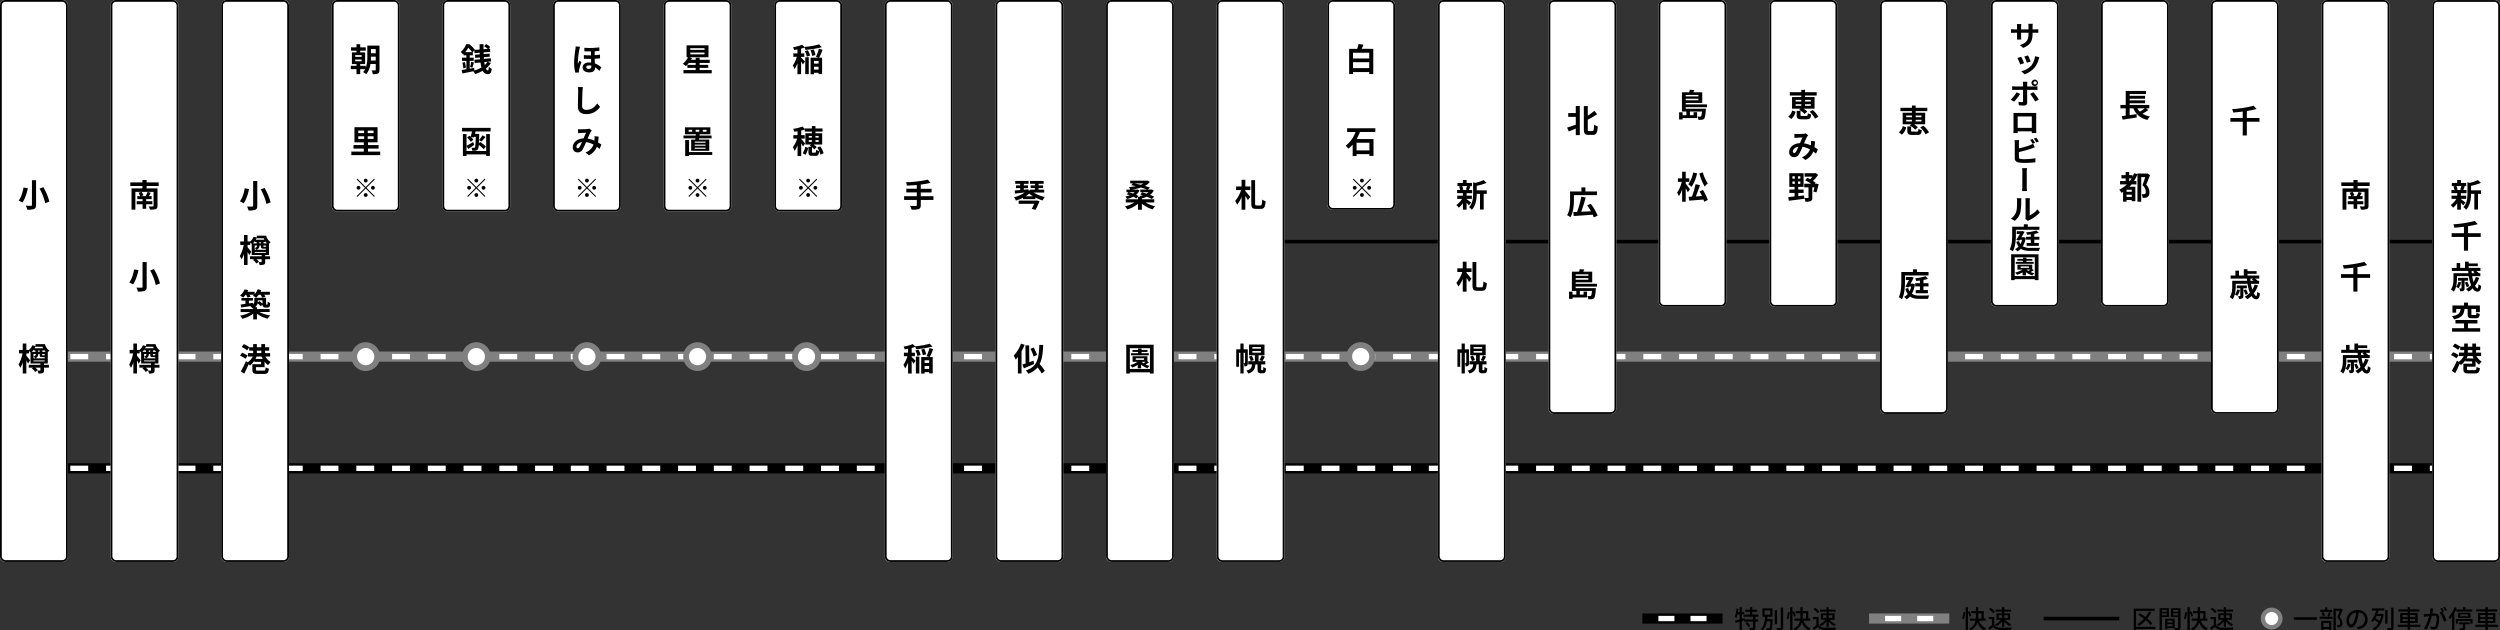 <svg id="グループ_3" data-name="グループ 3" xmlns="http://www.w3.org/2000/svg" xmlns:xlink="http://www.w3.org/1999/xlink" width="1461.525" height="368.593" viewBox="0 0 1461.525 368.593">
  <rect x="0" y="0" width="1461.525" height="368.593" fill="#333333" stroke="none"/>
  <defs>
    <clipPath id="clip-path">
      <rect id="長方形_27" data-name="長方形 27" width="1461.525" height="368.593" fill="none"/>
    </clipPath>
  </defs>
  <line id="線_1" data-name="線 1" x1="705.643" transform="translate(736.066 141.247)" fill="none" stroke="#000" stroke-miterlimit="10" stroke-width="2.086"/>
  <line id="線_2" data-name="線 2" x2="1421.243" transform="translate(25.445 208.476)" fill="none" stroke="gray" stroke-miterlimit="10" stroke-width="5.945"/>
  <line id="線_3" data-name="線 3" x2="5.215" transform="translate(25.445 208.476)" fill="none" stroke="#fff" stroke-miterlimit="10" stroke-width="3.129"/>
  <line id="線_4" data-name="線 4" x2="1395.138" transform="translate(41.11 208.476)" fill="none" stroke="#fff" stroke-miterlimit="10" stroke-width="3.129" stroke-dasharray="10.45 10.45"/>
  <line id="線_5" data-name="線 5" x2="5.215" transform="translate(1441.473 208.476)" fill="none" stroke="#fff" stroke-miterlimit="10" stroke-width="3.129"/>
  <rect id="長方形_1" data-name="長方形 1" width="46.914" height="5.945" transform="translate(1092.671 358.628)" fill="gray"/>
  <path id="パス_1" data-name="パス 1" d="M1130.2,363.165h-9.383v-3.129h9.383Zm-18.766,0h-9.383v-3.129h9.383Z" fill="#fff"/>
  <rect id="長方形_2" data-name="長方形 2" width="46.914" height="5.945" transform="translate(960.127 358.628)"/>
  <path id="パス_2" data-name="パス 2" d="M997.658,363.165h-9.383v-3.129h9.383Zm-18.766,0h-9.383v-3.129h9.383Z" fill="#fff"/>
  <line id="線_6" data-name="線 6" x2="1421.243" transform="translate(25.445 273.79)" fill="none" stroke="#000" stroke-miterlimit="10" stroke-width="5.945"/>
  <line id="線_7" data-name="線 7" x2="5.215" transform="translate(25.445 273.79)" fill="none" stroke="#fff" stroke-miterlimit="10" stroke-width="3.129"/>
  <line id="線_8" data-name="線 8" x2="1395.138" transform="translate(41.11 273.79)" fill="none" stroke="#fff" stroke-miterlimit="10" stroke-width="3.129" stroke-dasharray="10.45 10.45"/>
  <line id="線_9" data-name="線 9" x2="5.215" transform="translate(1441.473 273.79)" fill="none" stroke="#fff" stroke-miterlimit="10" stroke-width="3.129"/>
  <g id="グループ_2" data-name="グループ 2">
    <g id="グループ_1" data-name="グループ 1" clip-path="url(#clip-path)">
      <path id="パス_3" data-name="パス 3" d="M3.129,0H36.5a3.129,3.129,0,0,1,3.129,3.129V325.371A3.129,3.129,0,0,1,36.5,328.5H3.129A3.129,3.129,0,0,1,0,325.371V3.129A3.129,3.129,0,0,1,3.129,0" fill="#fff"/>
      <rect id="長方形_3" data-name="長方形 3" width="38.588" height="327.457" rx="2.607" transform="translate(0.522 0.521)" fill="none" stroke="#000" stroke-width="1.043"/>
      <path id="パス_4" data-name="パス 4" d="M67.791,0h33.374a3.129,3.129,0,0,1,3.129,3.129V325.371a3.129,3.129,0,0,1-3.129,3.129H67.791a3.129,3.129,0,0,1-3.129-3.129V3.129A3.129,3.129,0,0,1,67.791,0" fill="#fff"/>
      <rect id="長方形_4" data-name="長方形 4" width="38.588" height="327.457" rx="2.607" transform="translate(65.184 0.521)" fill="none" stroke="#000" stroke-width="1.043"/>
      <path id="パス_5" data-name="パス 5" d="M132.453,0h33.374a3.129,3.129,0,0,1,3.129,3.129V325.371a3.129,3.129,0,0,1-3.129,3.129H132.453a3.129,3.129,0,0,1-3.129-3.129V3.129A3.129,3.129,0,0,1,132.453,0" fill="#fff"/>
      <rect id="長方形_5" data-name="長方形 5" width="38.588" height="327.457" rx="2.607" transform="translate(129.846 0.521)" fill="none" stroke="#000" stroke-width="1.043"/>
      <path id="パス_6" data-name="パス 6" d="M520.427,0H553.8a3.129,3.129,0,0,1,3.129,3.129V325.371A3.129,3.129,0,0,1,553.8,328.5H520.427a3.129,3.129,0,0,1-3.129-3.129V3.129A3.129,3.129,0,0,1,520.427,0" fill="#fff"/>
      <rect id="長方形_6" data-name="長方形 6" width="38.588" height="327.457" rx="2.607" transform="translate(517.82 0.521)" fill="none" stroke="#000" stroke-width="1.043"/>
      <path id="パス_7" data-name="パス 7" d="M585.089,0h33.374a3.129,3.129,0,0,1,3.129,3.129V325.371a3.129,3.129,0,0,1-3.129,3.129H585.089a3.129,3.129,0,0,1-3.129-3.129V3.129A3.129,3.129,0,0,1,585.089,0" fill="#fff"/>
      <rect id="長方形_7" data-name="長方形 7" width="38.588" height="327.457" rx="2.607" transform="translate(582.482 0.521)" fill="none" stroke="#000" stroke-width="1.043"/>
      <path id="パス_8" data-name="パス 8" d="M714.413,0h33.374a3.129,3.129,0,0,1,3.129,3.129V325.393a3.129,3.129,0,0,1-3.129,3.129H714.413a3.129,3.129,0,0,1-3.129-3.129V3.129A3.129,3.129,0,0,1,714.413,0" fill="#fff"/>
      <rect id="長方形_8" data-name="長方形 8" width="38.588" height="327.479" rx="2.607" transform="translate(711.806 0.521)" fill="none" stroke="#000" stroke-width="1.043"/>
      <path id="パス_9" data-name="パス 9" d="M843.738,0h33.374a3.129,3.129,0,0,1,3.129,3.129V325.393a3.129,3.129,0,0,1-3.129,3.129H843.738a3.129,3.129,0,0,1-3.129-3.129V3.129A3.129,3.129,0,0,1,843.738,0" fill="#fff"/>
      <rect id="長方形_9" data-name="長方形 9" width="38.588" height="327.479" rx="2.607" transform="translate(841.131 0.521)" fill="none" stroke="#000" stroke-width="1.043"/>
      <path id="パス_10" data-name="パス 10" d="M1360.36,0h33.374a3.129,3.129,0,0,1,3.129,3.129V325.393a3.129,3.129,0,0,1-3.129,3.129H1360.36a3.129,3.129,0,0,1-3.129-3.129V3.129A3.129,3.129,0,0,1,1360.36,0" fill="#fff"/>
      <rect id="長方形_10" data-name="長方形 10" width="38.588" height="327.479" rx="2.607" transform="translate(1357.753 0.521)" fill="none" stroke="#000" stroke-width="1.043"/>
      <path id="パス_11" data-name="パス 11" d="M1425.022.038H1458.4a3.129,3.129,0,0,1,3.129,3.129V325.431a3.129,3.129,0,0,1-3.129,3.129h-33.374a3.129,3.129,0,0,1-3.129-3.129V3.167a3.129,3.129,0,0,1,3.129-3.129" fill="#fff"/>
      <rect id="長方形_11" data-name="長方形 11" width="38.588" height="327.479" rx="2.607" transform="translate(1422.415 0.56)" fill="none" stroke="#000" stroke-width="1.043"/>
      <path id="パス_12" data-name="パス 12" d="M16.3,110.057c-.639,2.8-1.652,6.287-3.21,8.351a19.03,19.03,0,0,0-2.177-1.164c1.5-1.9,2.44-5.18,2.834-7.619Zm4.786-4.711v14.469c0,1.371-.32,1.991-1.145,2.347a11.471,11.471,0,0,1-3.979.432,10.1,10.1,0,0,0-.882-2.327c1.22.055,2.608.055,3.021.037.414,0,.563-.131.563-.489V105.346Zm4.241,4.072a32.79,32.79,0,0,1,3.529,8.408l-2.44.957a32.29,32.29,0,0,0-3.285-8.539Z"/>
      <path id="パス_13" data-name="パス 13" d="M25.726,213.25h2.853v1.689H25.726v1.539c0,.9-.15,1.351-.77,1.614a6.645,6.645,0,0,1-2.5.281,6.667,6.667,0,0,0-.563-1.726c.6.018,1.258.018,1.464.018s.263-.075.263-.262v-1.464h-3a8.122,8.122,0,0,1,1.445,1.482l-1.5,1.033a9.381,9.381,0,0,0-1.951-2.045l.713-.47H16.811V213.25h6.813V212.5H17.843v-6.494c-.244-.225-.563-.525-.863-.769v1.37H15.4v1.351c.507.563,1.858,2.271,2.158,2.665l-1.126,2.008c-.244-.507-.638-1.238-1.032-1.932v7.638H13.3v-6.55a16.16,16.16,0,0,1-1.426,3.3,11.5,11.5,0,0,0-1.014-1.97,22.028,22.028,0,0,0,2.309-6.513H11.124v-2.028H13.3v-3.752h2.1v3.752h1.52a6.655,6.655,0,0,0,1.99-2.739l1.858.469v-1.126h5.5a6.459,6.459,0,0,0,2.609,3.81,7.4,7.4,0,0,0-.939.938V212.5H25.726ZM19.8,204.242a9.58,9.58,0,0,1-1.239,1.482H20.7V204.9h-.9Zm-.207,2.72v2.516H26.12V208.8H24.75c-1.22,0-1.558-.3-1.558-1.445v-.395h-.807a2.677,2.677,0,0,1-1.689,2.516,4.779,4.779,0,0,0-1.089-.958c1.108-.469,1.351-.994,1.37-1.558Zm0,4.3H26.12v-.544H19.588Zm1.183-8.539V202.4a8.608,8.608,0,0,1-.563,1.182H25.2c-.131-.281-.244-.563-.356-.863Zm1.539,3h.807V204.9H22.31Zm3.81,1.238H24.675v.395c0,.338.037.375.3.375h.788c.207,0,.282-.037.319-.131l.038.019Zm.544-1.238a9.937,9.937,0,0,1-1.013-1.333v.507h-.92v.826Z"/>
      <path id="パス_14" data-name="パス 14" d="M85.714,108.724v1.408h6.362v10.191c0,1.089-.262,1.6-1.032,1.915a10.111,10.111,0,0,1-3.359.318,8.08,8.08,0,0,0-.733-1.895c.92.056,2.084.056,2.384.038.338,0,.432-.094.432-.395v-8.127H82.805a10.4,10.4,0,0,1,1.051,2.009l-1.427.469h2.834l-.131-.037a13.594,13.594,0,0,0,1.145-2.421l1.876.525c-.394.694-.769,1.37-1.126,1.933h1.615V116.4H85.47v1.219h3.585V119.4H85.47v2.665h-2.1V119.4H79.914V117.62h3.454V116.4H80.29v-1.746h1.632A12.291,12.291,0,0,0,81,112.684l1.708-.507H79.145v10.379H76.893V110.132h6.381v-1.408h-7.1v-2.083h7.1v-1.427h2.44v1.427h7.057v2.083Z"/>
      <path id="パス_15" data-name="パス 15" d="M80.966,157.928c-.639,2.8-1.652,6.287-3.21,8.351a19.029,19.029,0,0,0-2.177-1.164c1.5-1.9,2.44-5.18,2.834-7.619Zm4.785-4.711v14.469c0,1.371-.319,1.991-1.144,2.347a11.468,11.468,0,0,1-3.979.432,10.057,10.057,0,0,0-.883-2.327c1.221.055,2.609.055,3.022.037.414,0,.563-.131.563-.489V153.217Zm4.242,4.072a32.79,32.79,0,0,1,3.529,8.408l-2.44.957a32.29,32.29,0,0,0-3.285-8.539Z"/>
      <path id="パス_16" data-name="パス 16" d="M90.387,213.25H93.24v1.689H90.387v1.539c0,.9-.15,1.351-.769,1.614a6.654,6.654,0,0,1-2.5.281,6.667,6.667,0,0,0-.563-1.726c.6.018,1.258.018,1.464.018s.263-.075.263-.262v-1.464h-3a8.122,8.122,0,0,1,1.445,1.482l-1.5,1.033a9.357,9.357,0,0,0-1.951-2.045l.713-.47H81.472V213.25h6.813V212.5H82.5v-6.494c-.244-.225-.563-.525-.863-.769v1.37H80.064v1.351c.507.563,1.859,2.271,2.158,2.665L81.1,212.63c-.243-.507-.638-1.238-1.032-1.932v7.638h-2.1v-6.55a16.1,16.1,0,0,1-1.426,3.3,11.429,11.429,0,0,0-1.014-1.97,22.028,22.028,0,0,0,2.309-6.513H75.785v-2.028h2.177v-3.752h2.1v3.752h1.52a6.655,6.655,0,0,0,1.99-2.739l1.858.469v-1.126h5.5a6.463,6.463,0,0,0,2.609,3.81,7.464,7.464,0,0,0-.939.938V212.5H90.387Zm-5.931-9.008a9.58,9.58,0,0,1-1.239,1.482h2.14V204.9h-.9Zm-.206,2.72v2.516h6.531V208.8h-1.37c-1.22,0-1.557-.3-1.557-1.445v-.395h-.808a2.677,2.677,0,0,1-1.689,2.516,4.8,4.8,0,0,0-1.089-.958c1.108-.469,1.351-.994,1.37-1.558Zm0,4.3h6.531v-.544H84.25Zm1.182-8.539V202.4a8.494,8.494,0,0,1-.563,1.182h4.992c-.131-.281-.243-.563-.356-.863Zm1.539,3h.807V204.9h-.807Zm3.81,1.238H89.336v.395c0,.338.037.375.3.375h.788c.208,0,.282-.037.319-.131l.038.019Zm.545-1.238a9.853,9.853,0,0,1-1.013-1.333v.507h-.921v.826Z"/>
      <path id="パス_17" data-name="パス 17" d="M145.629,110.518c-.639,2.8-1.652,6.287-3.21,8.351a19.031,19.031,0,0,0-2.177-1.164c1.5-1.9,2.44-5.18,2.834-7.619Zm4.786-4.711v14.469c0,1.371-.32,1.991-1.145,2.347a11.471,11.471,0,0,1-3.979.432,10.1,10.1,0,0,0-.882-2.327c1.22.055,2.608.055,3.021.037.414,0,.563-.131.563-.489V105.807Zm4.241,4.072a32.79,32.79,0,0,1,3.529,8.408l-2.44.957a32.29,32.29,0,0,0-3.285-8.539Z"/>
      <path id="パス_18" data-name="パス 18" d="M155.05,149.826H157.9v1.689H155.05v1.539c0,.9-.15,1.351-.77,1.614a6.645,6.645,0,0,1-2.5.281,6.666,6.666,0,0,0-.563-1.726c.6.018,1.258.018,1.464.018s.263-.075.263-.262v-1.464h-3A8.123,8.123,0,0,1,151.39,153l-1.5,1.033a9.38,9.38,0,0,0-1.951-2.045l.713-.47h-2.515v-1.689h6.813v-.751h-5.781v-6.494c-.244-.225-.563-.525-.863-.769v1.37h-1.577v1.351c.507.563,1.858,2.271,2.158,2.665l-1.126,2.008c-.244-.507-.638-1.238-1.032-1.932v7.638h-2.1v-6.55a16.159,16.159,0,0,1-1.426,3.3,11.5,11.5,0,0,0-1.014-1.97,22.029,22.029,0,0,0,2.309-6.513h-2.046v-2.028h2.177V137.4h2.1v3.752h1.52a6.655,6.655,0,0,0,1.99-2.739l1.858.469v-1.126h5.5a6.459,6.459,0,0,0,2.609,3.81,7.4,7.4,0,0,0-.939.938v6.569H155.05Zm-5.931-9.008a9.58,9.58,0,0,1-1.239,1.482h2.14v-.826h-.9Zm-.207,2.72v2.516h6.532v-.676h-1.37c-1.22,0-1.558-.3-1.558-1.445v-.4h-.807a2.677,2.677,0,0,1-1.689,2.516,4.779,4.779,0,0,0-1.089-.958c1.108-.469,1.351-.994,1.37-1.558Zm0,4.3h6.532v-.544h-6.532ZM150.1,139.3v-.319a8.606,8.606,0,0,1-.563,1.182h4.992c-.131-.281-.244-.563-.356-.863Zm1.539,3h.807v-.826h-.807Zm3.81,1.238H154v.4c0,.338.037.375.3.375h.788c.207,0,.282-.037.319-.131l.038.019Zm.544-1.238a9.936,9.936,0,0,1-1.013-1.333v.507h-.92v.826Z"/>
      <path id="パス_19" data-name="パス 19" d="M143.582,172.317a11.016,11.016,0,0,1-1.464,1.69,12.158,12.158,0,0,0-1.8-1.22,9.579,9.579,0,0,0,2.74-3.679l2.083.564a9.936,9.936,0,0,1-.45.9h4.185v1.389a9.009,9.009,0,0,0,1.783-2.853l2.121.507c-.131.32-.282.638-.451.957h5.443v1.745h-3.285a7.7,7.7,0,0,1,.714,1.146l-1.9.544a8.747,8.747,0,0,0-1.032-1.69H151.24a10.178,10.178,0,0,1-1.483,1.69,12.2,12.2,0,0,0-1.952-1.07q.366-.282.732-.62h-2.628a8.394,8.394,0,0,1,.582,1.183l-1.8.525a8.634,8.634,0,0,0-.808-1.708Zm8.108,10.1a18.49,18.49,0,0,0,6.288,1.971,11.307,11.307,0,0,0-1.427,1.9,15.935,15.935,0,0,1-6.343-2.89v3.34h-2.159v-3.377a16.746,16.746,0,0,1-6.362,2.984,11.531,11.531,0,0,0-1.37-1.82,17.763,17.763,0,0,0,6.1-2.1h-5.743V180.67h7.376v-.47c-.112.057-.225.094-.356.151a7.387,7.387,0,0,0-1.371-1.389c-1.951.3-3.866.582-5.386.825l-.244-1.764c.788-.093,1.746-.225,2.8-.376v-1.9h-2.364v-1.539h6.737v1.539h-2.346v1.614l2.328-.338.056.92a2.428,2.428,0,0,0,.788-1.952v-1.877h6.869v3.3c0,.319-.018.507.038.562a.164.164,0,0,0,.169.1h.3a.289.289,0,0,0,.225-.057c.057-.038.113-.15.151-.376.037-.206.056-.694.075-1.294a5.323,5.323,0,0,0,1.445.769,9.506,9.506,0,0,1-.244,1.783,1.344,1.344,0,0,1-.62.733,2.473,2.473,0,0,1-.994.187h-.92a1.857,1.857,0,0,1-1.295-.45,1.786,1.786,0,0,1-.413-1.276l-1.07.957a12.552,12.552,0,0,0-1.82-1.745,3.87,3.87,0,0,1-1.445,2.233h1.07v1.126h7.432v1.745Zm-.976-6.832v.47c0,.262-.019.507-.037.769l.938-.807a17.765,17.765,0,0,1,1.839,1.464v-1.9Z"/>
      <path id="パス_20" data-name="パス 20" d="M143.47,209.787a13.087,13.087,0,0,0-3.153-1.9l1.2-1.671a11.985,11.985,0,0,1,3.247,1.708Zm6.156,4.861V216c0,.582.188.657,1.276.657h3.228c.9,0,1.032-.225,1.145-1.914a5.5,5.5,0,0,0,1.933.769c-.281,2.5-.882,3.1-2.909,3.1h-3.6c-2.478,0-3.172-.582-3.172-2.572V212.9h5.124v-1.352h-3.961v-.638a11.758,11.758,0,0,1-2.627,2.8,7.838,7.838,0,0,0-.676-.845c-.788,1.877-1.726,3.867-2.609,5.555l-1.989-1.313a59.468,59.468,0,0,0,3-6.006l.995.751a10.25,10.25,0,0,0,3.022-3.416h-2.854v-2.008h3.06V205h-2.328v-1.877l-1.219,1.708a12.582,12.582,0,0,0-3.191-1.97l1.258-1.69a13.985,13.985,0,0,1,3.246,1.821l-.018.019h2.252v-1.877h2.139v1.877h2.609v-1.877h2.2v1.877h2.421V205h-2.421v1.427h2.965v2.008h-2.8a9.562,9.562,0,0,0,3.153,3.265,8.218,8.218,0,0,0-1.558,1.765,9.512,9.512,0,0,1-2.045-2.027v3.209Zm3.979-4.824a13.619,13.619,0,0,1-.695-1.388h-2.871a13.458,13.458,0,0,1-.676,1.388Zm-3.454-3.4h2.609V205h-2.609Z"/>
      <path id="パス_21" data-name="パス 21" d="M545.707,116.869h-7.414v3.06c0,1.332-.338,1.914-1.22,2.27a12.751,12.751,0,0,1-4.167.376,8.623,8.623,0,0,0-.919-2.215c1.389.056,2.965.056,3.378.056.432-.019.6-.15.6-.526v-3.021h-7.413v-2.177h7.413v-2.2h-6.137v-2.14h6.137v-2.195c-1.952.169-3.923.281-5.762.356a7.489,7.489,0,0,0-.563-1.97,69.726,69.726,0,0,0,12.744-1.5L544,106.9a44.207,44.207,0,0,1-5.706,1v2.458H544.6v2.14h-6.307v2.2h7.414Z"/>
      <path id="パス_22" data-name="パス 22" d="M532.982,208.708c.507.432,1.952,1.9,2.29,2.271l-1.239,1.708c-.225-.432-.638-1.089-1.051-1.727v7.395h-2.12v-6.438a16.365,16.365,0,0,1-1.708,3.491,11.1,11.1,0,0,0-1.014-2.121,17.814,17.814,0,0,0,2.364-5.067H528.44v-2.027h2.422v-2.271c-.676.131-1.352.225-1.991.319a6.412,6.412,0,0,0-.6-1.614,23.737,23.737,0,0,0,5.33-1.483l1.37,1.37-.056-.094a44.082,44.082,0,0,0,8.633-1.5l1.559,1.67a49.832,49.832,0,0,1-9.629,1.539,5.374,5.374,0,0,0-.412-1.37,15.117,15.117,0,0,1-2.084.676v2.759h1.877v2.027h-1.877Zm3.941-4.354a10.006,10.006,0,0,1,1.3,3.134l-1.9.638a11.069,11.069,0,0,0-1.163-3.228Zm-1.5,4.11h2.046v9.854h-2.046Zm4.035-.751a12.239,12.239,0,0,0-.938-3.322l1.839-.507a13.69,13.69,0,0,1,1.051,3.266Zm6.1-3.622a38.778,38.778,0,0,1-2.009,4.636h1.728V218.3h-2.084v-.731h-2.665v.825h-1.99v-9.665h4.787l-1.671-.507a29.337,29.337,0,0,0,1.726-4.73Zm-5.03,8.089h2.665v-1.558h-2.665Zm2.665,1.82h-2.665v1.671h2.665Z"/>
      <path id="パス_23" data-name="パス 23" d="M455.764,0h33.374a3.129,3.129,0,0,1,3.129,3.129V120.543a3.129,3.129,0,0,1-3.129,3.129H455.764a3.129,3.129,0,0,1-3.129-3.129V3.129A3.129,3.129,0,0,1,455.764,0" fill="#fff"/>
      <path id="長方形_12" data-name="長方形 12" d="M2.607,0H35.981a2.607,2.607,0,0,1,2.607,2.607V120.021a2.608,2.608,0,0,1-2.608,2.608H2.607A2.607,2.607,0,0,1,0,120.022V2.607A2.607,2.607,0,0,1,2.607,0Z" transform="translate(453.157 0.521)" fill="none" stroke="#000" stroke-width="1.043"/>
      <path id="パス_24" data-name="パス 24" d="M468.32,33.712c.507.432,1.952,1.9,2.29,2.271l-1.24,1.708c-.224-.432-.637-1.089-1.05-1.727v7.4H466.2V36.921a16.366,16.366,0,0,1-1.708,3.491,11.105,11.105,0,0,0-1.014-2.121,17.813,17.813,0,0,0,2.364-5.067h-2.064V31.2H466.2V28.926c-.676.131-1.352.225-1.991.319a6.415,6.415,0,0,0-.6-1.614,23.752,23.752,0,0,0,5.33-1.483l1.37,1.37-.056-.094a44.171,44.171,0,0,0,8.633-1.5l1.559,1.67a49.831,49.831,0,0,1-9.629,1.539,5.372,5.372,0,0,0-.412-1.37,15.115,15.115,0,0,1-2.084.676V31.2H470.2v2.027H468.32Zm3.941-4.354a10.01,10.01,0,0,1,1.3,3.133l-1.9.639A11.013,11.013,0,0,0,470.5,29.9Zm-1.5,4.11h2.046v9.854H470.76Zm4.035-.751a12.241,12.241,0,0,0-.938-3.322l1.839-.507a13.642,13.642,0,0,1,1.05,3.266Zm6.1-3.622a38.778,38.778,0,0,1-2.009,4.636h1.728V43.3H478.53v-.731h-2.665V43.4h-1.99V33.731h4.786l-1.67-.507a29.334,29.334,0,0,0,1.726-4.73Zm-5.03,8.089h2.665V35.626h-2.665ZM478.53,39h-2.665v1.671h2.665Z"/>
      <path id="パス_25" data-name="パス 25" d="M479.637,90.423a11.081,11.081,0,0,0-.713-2.1c-.225,2.214-.769,2.778-2.158,2.778h-1.858c-1.877,0-2.29-.6-2.29-2.384V85.806h1.726a8.952,8.952,0,0,0-.957-.619l.788-.676h-3.34V77.9h3.81v-.977h-4.167v-1.22a19.335,19.335,0,0,1-2.083.619v2.665h2.046v2.046h-2.046v.244a30.429,30.429,0,0,1,2.29,2.59L469.409,85.6c-.226-.487-.62-1.182-1.014-1.858V91.23h-2.14V84.943a15.258,15.258,0,0,1-1.708,3.284,12.486,12.486,0,0,0-1.032-2.14,18.952,18.952,0,0,0,2.534-5.049h-2.233V78.992h2.439V76.74c-.656.113-1.313.207-1.932.282a6.527,6.527,0,0,0-.621-1.689,24.281,24.281,0,0,0,5.425-1.37l1.351,1.426v-.3h4.167V73.7h2.083v1.389h4.129v1.839h-4.129V77.9h3.923v6.606h-5.106a8.82,8.82,0,0,1,1.915,1.52l-1.388,1.295a11.97,11.97,0,0,0-1.39-1.276V88.7c0,.487.075.543.545.543h1.3c.431,0,.525-.207.582-1.689a5.322,5.322,0,0,0,1.82.77,14.262,14.262,0,0,0-1.126-2.046l1.689-.732a12.656,12.656,0,0,1,1.99,4.054Zm-10.379-.845a10.2,10.2,0,0,0,1.5-3.716l1.708.582a12.219,12.219,0,0,1-1.539,4.053Zm3.548-9.122h1.839v-.994h-1.839Zm0,2.5h1.839V81.939h-1.839Zm3.922-2.5h1.877v-.994h-1.877Zm1.877,1.484h-1.877v1.014h1.877Z"/>
      <path id="パス_26" data-name="パス 26" d="M391.1,0h33.374a3.129,3.129,0,0,1,3.129,3.129V120.543a3.129,3.129,0,0,1-3.129,3.129H391.1a3.129,3.129,0,0,1-3.129-3.129V3.129A3.129,3.129,0,0,1,391.1,0" fill="#fff"/>
      <path id="長方形_13" data-name="長方形 13" d="M2.607,0H35.981a2.607,2.607,0,0,1,2.607,2.607V120.021a2.608,2.608,0,0,1-2.608,2.608H2.607A2.607,2.607,0,0,1,0,120.022V2.607A2.607,2.607,0,0,1,2.607,0Z" transform="translate(388.495 0.521)" fill="none" stroke="#000" stroke-width="1.043"/>
      <path id="パス_27" data-name="パス 27" d="M416.082,40.956V42.89H399.548V40.956h7.15V39.68h-4.842V37.935H406.7V36.789H402.72a12.97,12.97,0,0,1-1.727,1.877,12.318,12.318,0,0,0-1.858-1.37,10.657,10.657,0,0,0,3.1-3.828h-.863V26.486h12.819v6.982H402.963l1.558.45c-.169.338-.338.676-.544,1.032H406.7V33.806h2.309V34.95H414.9v1.839h-5.893v1.146h5.029V39.68h-5.029v1.276ZM403.564,29.17h8.3v-1h-8.3Zm0,2.59h8.3V30.746h-8.3Z"/>
      <path id="パス_28" data-name="パス 28" d="M406.435,81.6q.057-.339.113-.733h-6.982V79.237h7.189l.056-.732H400.43V74.432h14.845V78.5h-6.231l-.093.732h7.038v1.632h-7.264l-.131.733h6.043V88.17H404.071V81.6Zm9.948,8.97H402.832v.676h-2.271V81.864h2.271v7.02h13.551ZM404.653,75.9H402.57V77h2.083Zm7.826,6.888h-6.325v.638h6.325Zm0,1.764h-6.325v.657h6.325Zm0,1.765h-6.325v.676h6.325ZM406.68,77H408.8V75.9H406.68Zm4.166,0h2.177V75.9h-2.177Z"/>
      <path id="パス_29" data-name="パス 29" d="M326.44,0h33.374a3.129,3.129,0,0,1,3.129,3.129V120.543a3.129,3.129,0,0,1-3.129,3.129H326.44a3.129,3.129,0,0,1-3.129-3.129V3.129A3.129,3.129,0,0,1,326.44,0" fill="#fff"/>
      <path id="長方形_14" data-name="長方形 14" d="M2.607,0H35.981a2.607,2.607,0,0,1,2.607,2.607V120.021a2.608,2.608,0,0,1-2.608,2.608H2.607A2.607,2.607,0,0,1,0,120.022V2.607A2.607,2.607,0,0,1,2.607,0Z" transform="translate(323.833 0.521)" fill="none" stroke="#000" stroke-width="1.043"/>
      <path id="パス_30" data-name="パス 30" d="M339.108,27.349c-.131.376-.356,1.3-.432,1.633a49.038,49.038,0,0,0-.844,7.151,9.374,9.374,0,0,0,.075,1.238c.244-.637.563-1.332.826-1.952l1.145.92a44.563,44.563,0,0,0-1.314,4.392,5.227,5.227,0,0,0-.113.863c0,.169.019.488.038.751l-2.121.15a21.2,21.2,0,0,1-.732-5.875,58.688,58.688,0,0,1,.732-7.694,13.087,13.087,0,0,0,.169-1.8Zm2.515.582a42.961,42.961,0,0,0,8.765-.244v2.046c-.807.093-1.727.169-2.721.225v2.29c1.107-.056,2.158-.169,3.115-.282v2.14c-.9.093-1.952.187-3.1.244.019,1,.056,1.9.113,2.74a12.068,12.068,0,0,1,3.791,2.309l-1.22,2.026a13.323,13.323,0,0,0-2.477-2.026V39.6c0,1.632-1.014,2.721-3.4,2.721-2.14,0-3.866-.92-3.866-2.909,0-1.614,1.3-2.909,3.791-2.909a8.028,8.028,0,0,1,1.182.075c-.019-.694-.056-1.445-.075-2.177-1.352.038-2.778.019-4.185-.056V32.229c1.426.113,2.833.132,4.166.113V30.033c-1.22.019-2.534.019-3.885-.056ZM345.7,38.423a4.775,4.775,0,0,0-1.352-.188c-1.05,0-1.613.413-1.613,1.013,0,.676.563,1.014,1.464,1.014,1.088,0,1.5-.526,1.5-1.407Z"/>
      <path id="パス_31" data-name="パス 31" d="M340.534,53.387c-.094,1.989-.225,6.081-.225,8.352a2.218,2.218,0,0,0,2.515,2.477c3.041,0,4.955-1.745,6.306-3.754l1.671,2.046a9.576,9.576,0,0,1-8,4.2c-3.021,0-4.955-1.313-4.955-4.467,0-2.458.169-7.3.169-8.858a12.857,12.857,0,0,0-.225-2.5l2.966.037a22.143,22.143,0,0,0-.226,2.459"/>
      <path id="パス_32" data-name="パス 32" d="M337.87,75.521a15.025,15.025,0,0,0,1.52.075c1.051,0,3-.075,3.866-.151a4.594,4.594,0,0,0,1.258-.262l1.464,1.144a5.231,5.231,0,0,0-.619.77c-.47.789-1.164,2.384-1.858,3.941a15.654,15.654,0,0,1,4.016,1.183l.056-.619a13.915,13.915,0,0,0-.019-1.99l2.4.263a29.236,29.236,0,0,1-.338,3.4c.769.451,1.445.882,1.97,1.239l-1.069,2.571q-.732-.648-1.577-1.295a9.172,9.172,0,0,1-4.654,4.974l-1.99-1.6a7.966,7.966,0,0,0,4.692-4.617,12.585,12.585,0,0,0-4.373-1.483,32.848,32.848,0,0,1-2.064,4.411,3.17,3.17,0,0,1-2.872,1.614,2.746,2.746,0,0,1-2.834-2.965c0-2.853,2.59-5.049,6.306-5.218.507-1.2,1.033-2.44,1.464-3.3-.732.018-2.327.093-3.172.131-.375.019-1.013.094-1.483.151Zm-.094,11.148c.356,0,.619-.15.957-.619a20.415,20.415,0,0,0,1.483-3c-2.065.318-3.228,1.558-3.228,2.721,0,.62.356.9.788.9"/>
      <path id="パス_33" data-name="パス 33" d="M261.778,0h33.374a3.129,3.129,0,0,1,3.129,3.129V120.543a3.129,3.129,0,0,1-3.129,3.129H261.778a3.129,3.129,0,0,1-3.129-3.129V3.129A3.129,3.129,0,0,1,261.778,0" fill="#fff"/>
      <path id="長方形_15" data-name="長方形 15" d="M2.607,0H35.981a2.607,2.607,0,0,1,2.607,2.607V120.021a2.608,2.608,0,0,1-2.608,2.608H2.607A2.607,2.607,0,0,1,0,120.022V2.607A2.607,2.607,0,0,1,2.607,0Z" transform="translate(259.171 0.521)" fill="none" stroke="#000" stroke-width="1.043"/>
      <path id="パス_34" data-name="パス 34" d="M286.965,36.789a11.97,11.97,0,0,1-2.928,3.3c.319.694.694,1.069,1.126,1.069.375,0,.544-.487.619-2.139a5.956,5.956,0,0,0,1.708,1.239c-.356,2.477-.938,3.115-2.515,3.115a3.154,3.154,0,0,1-2.777-2.008,21.281,21.281,0,0,1-4.467,1.953,10.625,10.625,0,0,0-1.014-1.671c-2.252.488-4.6.957-6.4,1.295l-.413-2.027c.77-.094,1.727-.244,2.759-.431v-4.9h-2.552V33.712h2.552v-1.37h-1.651V31.5c-.113.113-.245.225-.357.338a6.135,6.135,0,0,0-1.332-1.445,11.992,11.992,0,0,0,3.246-4.542h1.84a18.65,18.65,0,0,1,3.153,3.19l-.113.132,2.947-.225c-.019-1.014-.019-2.046-.019-3.1H282.7c-.037,1-.037,1.971-.037,2.928l2.477-.206a12.23,12.23,0,0,0-2.1-1.5l1.126-1.277a9.708,9.708,0,0,1,2.44,1.633l-.976,1.107.826-.055.188,1.82-3.961.338.038.976,3.472-.282.188,1.8-3.566.3c.037.338.056.657.075.995l4-.375.207,1.857-2.14.208Zm-15.24-.487a21.471,21.471,0,0,1,.657,3.228l-1.5.413a17.02,17.02,0,0,0-.582-3.285Zm4.223-5.818a16.546,16.546,0,0,0-2.159-2.572,17.692,17.692,0,0,1-1.82,2.572Zm1.37,10.735a17.959,17.959,0,0,0,4.148-1.745,23.224,23.224,0,0,1-.582-2.947l-3.341.319-.207-1.914,3.323-.3c-.038-.338-.057-.676-.076-1.013l-2.74.225L277.674,32l2.8-.225-.038-.957-3,.244-.168-1.671-.9,1.089h.037v1.858h-1.8v1.37h2.328v1.876H274.6V40.15c.845-.151,1.727-.32,2.59-.489ZM274.8,39.192a23.116,23.116,0,0,0,.657-3.04l1.614.394c-.338,1.051-.638,2.252-.92,3.022Zm8.314-2.89c.075.619.188,1.2.3,1.727a9.318,9.318,0,0,0,1.539-1.914Z"/>
      <path id="パス_35" data-name="パス 35" d="M286.833,74.751v2.121h-8.821c-.094.469-.207.939-.319,1.389h2.477s-.019.562-.037.826c-.019,1.051-.057,1.97-.094,2.777a15.938,15.938,0,0,0,2.008-2.759l1.839.995c-.844.957-1.726,1.97-2.44,2.627l-1.407-.863c-.019.732-.057,1.352-.094,1.914l.732-.769a22.5,22.5,0,0,1,3.4,2.628l-1.314,1.594a23.123,23.123,0,0,0-2.871-2.551,5.9,5.9,0,0,1-.563,2.646,1.683,1.683,0,0,1-1.277.75,10.407,10.407,0,0,1-1.951.057,4.473,4.473,0,0,0-.507-1.765c.619.057,1.163.057,1.445.057a.5.5,0,0,0,.544-.263c.282-.394.451-1.952.563-6.175h-.882l-.094.357-1.783-.188a11.113,11.113,0,0,1,1.333,1.483l-1.446,1.295a13.54,13.54,0,0,0-2.252-2.5l1.389-1.107c.244.189.507.413.751.639.263-.864.544-2.009.77-3.1H270.11V74.751Zm-2.609,3.622h2.158v12.8h-2.158v-.9H272.738v.92h-2.121V78.373h2.121v6.832c1.013-.47,2.477-1.333,3.923-2.158l.563,1.633c-1.164.825-2.422,1.688-3.473,2.382l-1.013-1.782v3h11.486Z"/>
      <path id="パス_36" data-name="パス 36" d="M197.115,0h33.374a3.129,3.129,0,0,1,3.129,3.129V120.543a3.129,3.129,0,0,1-3.129,3.129H197.115a3.129,3.129,0,0,1-3.129-3.129V3.129A3.129,3.129,0,0,1,197.115,0" fill="#fff"/>
      <rect id="長方形_16" data-name="長方形 16" width="38.588" height="122.629" rx="2.607" transform="translate(194.508 0.521)" fill="none" stroke="#000" stroke-width="1.043"/>
      <path id="パス_37" data-name="パス 37" d="M221.851,40.825c0,1.107-.225,1.746-.881,2.1a6.5,6.5,0,0,1-3.022.413,8.114,8.114,0,0,0-.676-2.215,19.277,19.277,0,0,0,2.009.037c.281-.018.375-.093.375-.393V37.428h-3.1a11.3,11.3,0,0,1-2.5,5.949,8.191,8.191,0,0,0-1.8-1.2,7.806,7.806,0,0,0,1.2-1.745h-2.871v2.891h-2.178V40.431h-3.321V38.46h3.321V37.447H205.73V30.634h2.683V29.62H205.2V27.668h3.209V25.829h2.178v1.839h3.247V29.62h-3.247v1.014h2.871v6.813h-2.871V38.46h3.228V39.6a18.106,18.106,0,0,0,.92-6.475V26.655h7.112Zm-14.17-7.564h3.735V32.248h-3.735Zm0,2.553h3.735V34.8h-3.735Zm11.975-.413V33.13h-2.8c0,.694-.018,1.464-.075,2.271Zm-2.8-4.26h2.8V28.682h-2.8Z"/>
      <path id="パス_38" data-name="パス 38" d="M222.264,88.621V90.7H205.392V88.621h7.3V86.875h-6.044V84.792h6.044V83.216h-5.481V74.357h13.513v8.859h-5.574v1.576h6.175v2.083h-6.175v1.746ZM209.446,77.848h3.435v-1.5h-3.435Zm0,3.378h3.435V79.668h-3.435Zm8.933-4.879h-3.4v1.5h3.4Zm0,3.321h-3.4v1.558h3.4Z"/>
      <path id="パス_39" data-name="パス 39" d="M604.326,112.572a18.975,18.975,0,0,0,6.494,2.608,11.782,11.782,0,0,0-1.352,2.009,25.832,25.832,0,0,1-4.166-1.671v.883h-7.226v-.808a26.208,26.208,0,0,1-4.129,1.671,9.694,9.694,0,0,0-1.163-1.915,20.006,20.006,0,0,0,6.268-2.834c-2.084.244-4.091.47-5.687.657l-.15-1.838c.882-.057,1.99-.151,3.191-.245v-1.107h-2.441V108.4h2.441v-.939h-2.891v-1.688H601.3v1.688h-2.777v.939h2.458v1.577h-2.458v.92l2.739-.226v.658h.883v-.452h2.871v-.919h-2.477v-1.577h2.477v-.92h-2.871v-1.688h7.995v1.688H607.16v.92h2.646v1.577H607.16v.919h3.284v1.69Zm1.708,4.6,1.689.488c-.657,1.652-1.539,3.491-2.346,5.03l-2.2-.6c.469-.92.994-1.989,1.446-2.946h-9.1v-1.877h10.135Zm-2.177-2.44a13.653,13.653,0,0,1-2.158-1.576,13.409,13.409,0,0,1-2.1,1.576Z"/>
      <path id="パス_40" data-name="パス 40" d="M598.995,201.556a29.819,29.819,0,0,1-1.8,3.867v12.894h-2.121v-9.591a17.177,17.177,0,0,1-1.276,1.5,14.154,14.154,0,0,0-1.182-2.308,19.948,19.948,0,0,0,4.26-7.037Zm5.593,11.243c-2.026.9-4.241,1.821-6.006,2.534l-.9-2.2c.544-.168,1.2-.393,1.9-.637l-.113-10.586,2.178-.018.093,9.853c.807-.3,1.633-.6,2.44-.9Zm4.467,5.574a33.782,33.782,0,0,0-2.5-3.585,12.424,12.424,0,0,1-5.406,3.7,10.363,10.363,0,0,0-1.425-1.933c6.437-2.065,7.675-6.457,7.863-14.94l2.271.057c-.169,4.8-.675,8.426-2.064,11.167a38.141,38.141,0,0,1,3.04,3.941Zm-4.8-9.966a22.3,22.3,0,0,0-1.857-4.467l1.857-.769a20.619,20.619,0,0,1,2.027,4.354Z"/>
      <path id="パス_41" data-name="パス 41" d="M649.751,0h33.374a3.129,3.129,0,0,1,3.129,3.129V325.371a3.129,3.129,0,0,1-3.129,3.129H649.751a3.129,3.129,0,0,1-3.129-3.129V3.129A3.129,3.129,0,0,1,649.751,0" fill="#fff"/>
      <rect id="長方形_17" data-name="長方形 17" width="38.588" height="327.457" rx="2.607" transform="translate(647.144 0.521)" fill="none" stroke="#000" stroke-width="1.043"/>
      <path id="パス_42" data-name="パス 42" d="M669.664,118.351a19.142,19.142,0,0,0,5.63,2.234,8.214,8.214,0,0,0-1.427,1.821,18.6,18.6,0,0,1-6.306-3.3v3.51H665.29v-3.471a18.531,18.531,0,0,1-6.25,3.3,8.961,8.961,0,0,0-1.407-1.764,18.754,18.754,0,0,0,5.574-2.328H658.12v-1.857h7.17V115.18h1.239c-.15-.206-.318-.413-.451-.563a14.983,14.983,0,0,0,2.027-.488c-.488-.151-.976-.3-1.463-.432l1.013-1.258c.845.226,1.746.489,2.627.77a6.6,6.6,0,0,0,1.164-.844h-4.8v-1.539h3.809a29.971,29.971,0,0,0-3.49-1.183,31.376,31.376,0,0,1-5.312,1.183h2.984l.319-.075,1.2.544a7.448,7.448,0,0,1-2.008,2.609,14.848,14.848,0,0,1,1.463.732l-1.257,1.351a16.393,16.393,0,0,0-1.839-.976,14.776,14.776,0,0,1-3.642,1.351,5.686,5.686,0,0,0-.957-1.482,14.33,14.33,0,0,0,2.571-.733c-.563-.206-1.144-.412-1.708-.581l.921-1.2h-1.164v-1.539h2.233a5.484,5.484,0,0,0-.806-1.408,34.812,34.812,0,0,0,3.94-.582c-.844-.206-1.708-.394-2.57-.563l1.013-1.07h-1.615v-1.576h9.834l.359-.075,1.294.807a8.694,8.694,0,0,1-2.984,2.327c1.164.338,2.214.695,3.039,1.014l-1.219,1.126h1.8l.376-.075,1.276.6a6.683,6.683,0,0,1-2.213,2.572,21.773,21.773,0,0,1,2.4,1.069l-1.295,1.352a24.832,24.832,0,0,0-2.928-1.352,14.989,14.989,0,0,1-2.909.957v.545h7.226v1.857Zm-9.742-5.986c.807.243,1.634.507,2.422.807a5.8,5.8,0,0,0,.975-.807Zm3.117-5.162c1.256.244,2.514.526,3.715.826a11.214,11.214,0,0,0,1.783-.826Z"/>
      <path id="パス_43" data-name="パス 43" d="M674.431,201.539v16.816h-2.177v-.676H660.523v.676h-2.1V201.539Zm-2.177,2.007h-11.73V215.69h11.73Zm-.544,8.278A17.116,17.116,0,0,1,669.8,213.1a11.461,11.461,0,0,0,2.213.77,6.309,6.309,0,0,0-1.126,1.425,11.419,11.419,0,0,1-3.791-2.12v2.1H665.14v-1.952a18.009,18.009,0,0,1-3.209,1.558,9.044,9.044,0,0,0-1.2-1.408,15.22,15.22,0,0,0,4.335-1.971h-2.946v-3.209h8.652v2.91Zm-.113-4.092H661.162v-1.257h4.185v-.714h-3.3v-1.2h3.3v-.788h2.027v.788h3.454v1.2h-3.454v.714H671.6Zm-7.62,2.646h4.842v-.938h-4.842Zm3.51,1.183a8,8,0,0,0,1.032.825c.394-.263.825-.581,1.22-.882h-2.2Z"/>
      <path id="パス_44" data-name="パス 44" d="M728.039,109h2.909v2.121h-2.909v.619c.713.714,2.458,2.853,2.834,3.379l-1.352,1.895a26.6,26.6,0,0,0-1.482-2.44v8.052h-2.215v-7.47a17.08,17.08,0,0,1-2.571,4.523,11.921,11.921,0,0,0-1.183-2.2,17.284,17.284,0,0,0,3.453-6.362h-2.89V109h3.191v-3.9h2.215Zm8.821,11.111c.769,0,.9-.694,1.032-3.453a5.82,5.82,0,0,0,2.008.957c-.244,3.3-.788,4.5-2.853,4.5h-2.721c-2.215,0-2.816-.77-2.816-3.284V105.289h2.234v13.569c0,1.089.113,1.258.863,1.258Z"/>
      <path id="パス_45" data-name="パス 45" d="M729.464,212.217a2.092,2.092,0,0,1-.468,1.634,2.192,2.192,0,0,1-1.464.356,5.293,5.293,0,0,0-.507-1.858h.713c.113,0,.15-.037.15-.188v-5.95h-.863v12.107h-1.877V206.211h-.826v8.221h-1.613V204.241h2.439v-3.416h1.877v3.416h2.439Zm8.522,4.205a.679.679,0,0,0,.3-.038c.075-.057.132-.169.187-.413.02-.244.038-.788.057-1.5a5.16,5.16,0,0,0,1.614.882,8.973,8.973,0,0,1-.263,1.895,1.436,1.436,0,0,1-.694.751,2.643,2.643,0,0,1-1.107.225h-1.071a1.974,1.974,0,0,1-1.35-.469c-.338-.319-.489-.732-.489-1.934v-2.777h-1.276c-.225,2.7-1.014,4.392-4.147,5.33a5.4,5.4,0,0,0-1.126-1.67c2.551-.638,3.115-1.726,3.3-3.66h-2.176v-1.877h3.866v-3.49H730.2v-6.27h9.027v6.27h-3.471v3.49h3.941v1.877H737.31v2.834c0,.244.019.4.075.45a.253.253,0,0,0,.225.1Zm-6.232-8.5a12.038,12.038,0,0,1,1.183,2.534l-1.746.676a12.315,12.315,0,0,0-1.088-2.646Zm.395-4.091h5.011v-.938h-5.011Zm0,2.346h5.011v-.938h-5.011Zm4.166,4.373a16.088,16.088,0,0,0,1.258-2.7l1.877.6c-.489.995-1.032,1.99-1.464,2.684Z"/>
      <path id="パス_46" data-name="パス 46" d="M779.076,0H812.45a3.129,3.129,0,0,1,3.129,3.129V119.5a3.129,3.129,0,0,1-3.129,3.129H779.076a3.129,3.129,0,0,1-3.129-3.129V3.129A3.129,3.129,0,0,1,779.076,0" fill="#fff"/>
      <rect id="長方形_18" data-name="長方形 18" width="38.588" height="121.586" rx="2.607" transform="translate(776.469 0.521)" fill="none" stroke="#000" stroke-width="1.043"/>
      <path id="パス_47" data-name="パス 47" d="M802.835,28.55V43.3H800.47V42.12h-9.477v1.2h-2.272V28.55h4.711a19.712,19.712,0,0,0,.77-2.8l2.909.375c-.357.845-.713,1.671-1.089,2.421Zm-11.842,5.612h9.478V30.821h-9.478Zm9.477,2.215h-9.478v3.472h9.478Z"/>
      <path id="パス_48" data-name="パス 48" d="M795.028,77.172a32.787,32.787,0,0,1-1.934,4.129h9.872v9.854h-2.4V90.1h-7.507V91.23h-2.271V84.548a14.217,14.217,0,0,1-2.534,2.346,12.438,12.438,0,0,0-1.577-1.727,16.57,16.57,0,0,0,5.763-8h-4.9V74.977h16.479v2.195Zm5.536,6.269h-7.507v4.5h7.507Z"/>
      <path id="パス_49" data-name="パス 49" d="M857.381,116.4c.676.47,2.233,1.709,2.665,2.045l-1.3,1.6a17.851,17.851,0,0,0-1.37-1.465v4h-2.158V118.8a13.293,13.293,0,0,1-2.384,2.646,8.3,8.3,0,0,0-1.445-1.577,12.323,12.323,0,0,0,3.378-3.621h-2.853v-1.877h3.3v-1.446h-3.36V111.09h1.727a8.665,8.665,0,0,0-.564-2.065l1.146-.263h-2.1v-1.821h3.154v-1.708h2.158v1.708H860.5v1.821h-1.933l1.088.207c-.338.806-.637,1.557-.9,2.121h1.9v1.838h-3.265v1.446h3.1v1.877h-3.1Zm-2.59-7.638a7.425,7.425,0,0,1,.638,2.065l-.939.263h3.679l-1.238-.263a14.066,14.066,0,0,0,.694-2.065Zm14.376,4.56h-1.782V122.5h-2.159v-9.179h-1.914c-.019,2.8-.414,6.757-2.891,9.328a5.132,5.132,0,0,0-1.6-1.519c2.158-2.291,2.384-5.481,2.384-8.071v-6.494l1.295.357a22.172,22.172,0,0,0,4.785-1.652l1.783,1.633a30.558,30.558,0,0,1-5.761,1.727v2.628h5.855Z"/>
      <path id="パス_50" data-name="パス 50" d="M857.363,156.876h2.909V159h-2.909v.62c.713.713,2.458,2.852,2.834,3.378l-1.352,1.9a26.3,26.3,0,0,0-1.482-2.44V170.5h-2.215v-7.47a17.076,17.076,0,0,1-2.571,4.522,11.918,11.918,0,0,0-1.183-2.2A17.283,17.283,0,0,0,854.847,159h-2.89v-2.121h3.191v-3.9h2.215Zm8.821,11.111c.769,0,.9-.693,1.032-3.452a5.856,5.856,0,0,0,2.008.957c-.244,3.3-.788,4.5-2.853,4.5H863.65c-2.215,0-2.816-.77-2.816-3.283V153.16h2.234v13.569c0,1.089.113,1.258.863,1.258Z"/>
      <path id="パス_51" data-name="パス 51" d="M858.788,212.217a2.092,2.092,0,0,1-.468,1.634,2.192,2.192,0,0,1-1.464.356,5.294,5.294,0,0,0-.507-1.858h.713c.113,0,.15-.037.15-.188v-5.95h-.863v12.107h-1.877V206.211h-.826v8.221h-1.613V204.241h2.439v-3.416h1.877v3.416h2.439Zm8.522,4.205a.679.679,0,0,0,.3-.038c.075-.057.132-.169.187-.413.02-.244.038-.788.057-1.5a5.159,5.159,0,0,0,1.614.882,8.977,8.977,0,0,1-.263,1.895,1.436,1.436,0,0,1-.694.751,2.642,2.642,0,0,1-1.107.225h-1.071a1.974,1.974,0,0,1-1.35-.469c-.338-.319-.489-.732-.489-1.934v-2.777h-1.276c-.225,2.7-1.014,4.392-4.147,5.33a5.4,5.4,0,0,0-1.126-1.67c2.551-.638,3.115-1.726,3.3-3.66h-2.176v-1.877h3.866v-3.49h-3.416v-6.27h9.027v6.27h-3.471v3.49h3.941v1.877h-2.384v2.834c0,.244.019.4.075.45a.253.253,0,0,0,.225.1Zm-6.232-8.5a12.038,12.038,0,0,1,1.183,2.534l-1.746.676a12.313,12.313,0,0,0-1.088-2.646Zm.4-4.091h5.011v-.938h-5.011Zm0,2.346h5.011v-.938h-5.011Zm4.166,4.373a16.083,16.083,0,0,0,1.258-2.7l1.877.6c-.489.995-1.032,1.99-1.464,2.684Z"/>
      <path id="パス_52" data-name="パス 52" d="M908.4,0h33.374A3.129,3.129,0,0,1,944.9,3.129V238.852a3.128,3.128,0,0,1-3.129,3.128H908.4a3.128,3.128,0,0,1-3.129-3.128V3.129A3.129,3.129,0,0,1,908.4,0" fill="#fff"/>
      <rect id="長方形_19" data-name="長方形 19" width="38.588" height="240.937" rx="2.607" transform="translate(905.793 0.521)" fill="none" stroke="#000" stroke-width="1.043"/>
      <path id="パス_53" data-name="パス 53" d="M921.217,61.976h2.347V79h-2.347V75.152c-1.426.619-2.871,1.219-4.091,1.726l-.995-2.29c1.277-.375,3.191-1.032,5.086-1.708V68.338h-4.428V66.105h4.428Zm9.76,14.658c.713,0,.826-.751.957-3.772a6.244,6.244,0,0,0,2.14,1.013c-.225,3.585-.77,4.974-2.871,4.974h-2.516c-2.14,0-2.759-.788-2.759-3.435V61.994h2.309v5.631a37.272,37.272,0,0,0,3.847-2.852L933.7,66.78a55.438,55.438,0,0,1-5.462,3.191v5.48c0,1.052.112,1.183.788,1.183Z"/>
      <path id="パス_54" data-name="パス 54" d="M920.129,116.66c0,2.965-.3,7.545-2.065,10.379a8.57,8.57,0,0,0-1.915-1.239c1.615-2.647,1.747-6.5,1.747-9.14v-4.73H924.5v-2.365h2.327v2.365H933.6v2.139H920.129Zm11.58,10.453a11.364,11.364,0,0,0-.639-1.613c-3.96.318-8.164.619-11.073.788l-.206-2.309c.656-.018,1.389-.056,2.2-.075a57.42,57.42,0,0,0,2.459-8.952l2.553.507a84.361,84.361,0,0,1-2.609,8.333c1.783-.075,3.754-.169,5.687-.283a35.25,35.25,0,0,0-2.2-3.471l2.083-.9a29.741,29.741,0,0,1,4.054,6.945Z"/>
      <path id="パス_55" data-name="パス 55" d="M921.161,167.553v.9h11.824a7.032,7.032,0,0,1-.074.808c-.245,3.078-.507,4.467-1.014,4.992a1.861,1.861,0,0,1-1.258.638,14.292,14.292,0,0,1-2.1.038,4.6,4.6,0,0,0-.544-1.915,13.391,13.391,0,0,0,1.52.075.655.655,0,0,0,.564-.187c.243-.263.45-1.033.6-2.834H923.6v2.158h2.158v-1.745H927.8v3.434h-8.483v.807h-2.027v-4.2h2.027v1.708h2.233v-2.158h-2.608V158.825h4.241a10.618,10.618,0,0,0,.338-1.463l2.665.187c-.188.451-.413.883-.619,1.276h5.255v6.232h-9.666v.845h12.462v1.651Zm0-6.325h7.413v-.863h-7.413Zm7.414,1.37h-7.413v.92h7.413Z"/>
      <path id="パス_56" data-name="パス 56" d="M972.724,0H1006.1a3.129,3.129,0,0,1,3.129,3.129V176.192a3.129,3.129,0,0,1-3.129,3.129H972.724a3.129,3.129,0,0,1-3.129-3.129V3.129A3.129,3.129,0,0,1,972.724,0" fill="#fff"/>
      <rect id="長方形_20" data-name="長方形 20" width="38.588" height="178.278" rx="2.607" transform="translate(970.117 0.521)" fill="none" stroke="#000" stroke-width="1.043"/>
      <path id="パス_57" data-name="パス 57" d="M985.487,62.669v.9H997.31a7.021,7.021,0,0,1-.074.807c-.244,3.078-.507,4.467-1.014,4.992a1.859,1.859,0,0,1-1.258.638,14.138,14.138,0,0,1-2.1.038,4.6,4.6,0,0,0-.545-1.915,13.4,13.4,0,0,0,1.52.075.655.655,0,0,0,.564-.187c.243-.263.45-1.032.6-2.834h-7.076v2.158h2.158V65.6h2.046v3.434h-8.483v.807H981.62v-4.2h2.027v1.708h2.233V65.184h-2.608V53.942h4.241a10.663,10.663,0,0,0,.338-1.464l2.665.187c-.188.451-.413.883-.619,1.277h5.255v6.231h-9.665v.845h12.462v1.651Zm0-6.325H992.9v-.863h-7.413Zm7.413,1.37h-7.413v.92H992.9Z"/>
      <path id="パス_58" data-name="パス 58" d="M986.688,112.379c-.262-.6-.732-1.5-1.2-2.346v7.883h-2.1v-7.151a15.921,15.921,0,0,1-1.9,3.923,10.132,10.132,0,0,0-1.051-2.065,18.432,18.432,0,0,0,2.74-6.305h-2.252v-2.065h2.459v-3.847h2.1v3.847h2.1v2.065h-2.1v1.032c.544.656,2.12,2.8,2.458,3.321Zm5.443-11.073a22.326,22.326,0,0,1-3.247,7.939,11.727,11.727,0,0,0-1.9-1.5,16.545,16.545,0,0,0,2.834-6.906Zm3.416,9.723a31.947,31.947,0,0,1,2.852,5.855l-2.121,1.088a10.625,10.625,0,0,0-.432-1.332c-2.964.263-6.043.507-8.294.657l-.376-2.253c.563-.018,1.2-.055,1.915-.094a45.789,45.789,0,0,0,2.158-7.282l2.59.582c-.733,2.178-1.633,4.655-2.478,6.588,1.164-.075,2.4-.15,3.642-.225-.432-.919-.92-1.839-1.39-2.665Zm-.057-10.267a21.09,21.09,0,0,0,2.928,6.494,8.847,8.847,0,0,0-1.821,1.82,28.794,28.794,0,0,1-3.133-7.676Z"/>
      <path id="パス_59" data-name="パス 59" d="M1037.57,0h33.374a3.129,3.129,0,0,1,3.129,3.129V176.192a3.129,3.129,0,0,1-3.129,3.129H1037.57a3.129,3.129,0,0,1-3.129-3.129V3.129A3.129,3.129,0,0,1,1037.57,0" fill="#fff"/>
      <rect id="長方形_21" data-name="長方形 21" width="38.588" height="178.278" rx="2.607" transform="translate(1034.963 0.521)" fill="none" stroke="#000" stroke-width="1.043"/>
      <path id="パス_60" data-name="パス 60" d="M1045.434,68.15a6.493,6.493,0,0,0,2.327-3.567l1.952.714a7.757,7.757,0,0,1-2.515,4.279Zm7.639-12.312h-6.72V53.885h6.72V52.553h2.177v1.332h6.794v1.953h-6.794v.92h5.555v6.756h-6.531a10.983,10.983,0,0,1,2.252,1.727l-1.539,1.407a12.74,12.74,0,0,0-3.172-2.421l.826-.713h-4.993V56.758h5.425Zm-3.341,3.528h3.341v-.977h-3.341Zm0,2.5h3.341V60.9h-3.341ZM1056,67.773c.675,0,.806-.205.881-1.632a5.7,5.7,0,0,0,1.971.787c-.244,2.291-.882,2.817-2.646,2.817H1053.3c-2.365,0-2.928-.6-2.928-2.5v-2.44h2.215v2.384c0,.506.15.58.975.58Zm-.751-8.407h3.378v-.977h-3.378Zm3.378,1.539h-3.378v.957h3.378Zm1.107,3.415a13.783,13.783,0,0,1,3.3,3.961l-1.99,1.089a13.625,13.625,0,0,0-3.134-4.035Z"/>
      <path id="パス_61" data-name="パス 61" d="M1049,78.291a15.025,15.025,0,0,0,1.52.075c1.051,0,3-.075,3.866-.151a4.594,4.594,0,0,0,1.258-.262l1.464,1.144a5.3,5.3,0,0,0-.62.77c-.469.789-1.163,2.384-1.857,3.941a15.641,15.641,0,0,1,4.016,1.183l.056-.619a13.63,13.63,0,0,0-.019-1.99l2.4.263a29.471,29.471,0,0,1-.338,3.4c.769.451,1.445.882,1.97,1.239l-1.069,2.571q-.732-.648-1.577-1.295a9.176,9.176,0,0,1-4.654,4.974l-1.99-1.6a7.969,7.969,0,0,0,4.692-4.617,12.584,12.584,0,0,0-4.373-1.483,32.724,32.724,0,0,1-2.065,4.411,3.168,3.168,0,0,1-2.871,1.614,2.746,2.746,0,0,1-2.834-2.965c0-2.853,2.59-5.049,6.306-5.218.507-1.2,1.032-2.44,1.464-3.3-.732.018-2.327.093-3.172.131-.375.019-1.013.094-1.483.151Zm-.094,11.148c.356,0,.619-.15.957-.619a20.132,20.132,0,0,0,1.482-3c-2.064.318-3.227,1.558-3.227,2.721,0,.62.356.9.788.9"/>
      <path id="パス_62" data-name="パス 62" d="M1051.29,114.632c1.126-.113,2.27-.244,3.416-.376l.055,1.952c-3.19.45-6.588.863-9.027,1.163l-.263-2.177c1.014-.093,2.271-.187,3.66-.338v-2.064h-3.041v-2.008h3.041v-1.52h-3.078v-8h8.333v8h-3.1v1.52h3.115v2.008h-3.115Zm-3.416-10.192h1.407v-1.389h-1.407Zm0,3.059h1.407v-1.407h-1.407Zm4.617-4.447h-1.352v1.389h1.352Zm0,3.04h-1.352V107.5h1.352Zm10.7,1.576a37.967,37.967,0,0,1-1.258,4.749l-1.8-.376c.188-.656.394-1.576.582-2.515h-1.22v5.988c0,1.069-.206,1.688-.939,2.026a7.352,7.352,0,0,1-3.077.376,8.658,8.658,0,0,0-.657-2.2c.845.056,1.8.056,2.064.038.282,0,.375-.057.375-.3v-5.931h-2.476V107.4h3.94a23.742,23.742,0,0,0-3.434-2.046l1.37-1.37c.507.226,1.052.489,1.595.789a16.242,16.242,0,0,0,1.239-1.5h-4.5v-2.007h5.987l.487-.114,1.409,1.014a18.3,18.3,0,0,1-2.966,3.6c.563.395,1.107.751,1.52,1.089l-.488.544h.432l.319-.055Z"/>
      <path id="パス_63" data-name="パス 63" d="M1378.284,108.724v1.408h6.362v10.191c0,1.089-.262,1.6-1.032,1.915a10.115,10.115,0,0,1-3.359.318,8.038,8.038,0,0,0-.734-1.895c.921.056,2.084.056,2.385.038.338,0,.432-.094.432-.395v-8.127h-6.963a10.461,10.461,0,0,1,1.051,2.009l-1.426.469h2.833l-.131-.037a13.445,13.445,0,0,0,1.143-2.421l1.878.525c-.394.694-.77,1.37-1.126,1.933h1.615V116.4h-3.172v1.219h3.585V119.4h-3.585v2.665h-2.1V119.4h-3.453V117.62h3.453V116.4h-3.078v-1.746h1.634a12.345,12.345,0,0,0-.92-1.971l1.708-.507h-3.567v10.379h-2.251V110.132h6.381v-1.408h-7.094v-2.083h7.094v-1.427h2.44v1.427h7.056v2.083Z"/>
      <path id="パス_64" data-name="パス 64" d="M1385.584,162.45h-7.4v8.033h-2.4V162.45h-7.207v-2.195h7.207V156.5c-1.877.244-3.791.431-5.593.563a7.212,7.212,0,0,0-.6-1.99,69.143,69.143,0,0,0,12.574-1.971l1.689,1.877a45.907,45.907,0,0,1-5.668,1.183v4.092h7.4Z"/>
      <path id="パス_65" data-name="パス 65" d="M1384.7,210.266a16.022,16.022,0,0,1-2.422,4.636c.507.957.995,1.52,1.389,1.52.357,0,.526-.751.6-2.422a5.883,5.883,0,0,0,1.595.977c-.3,2.74-.957,3.4-2.346,3.4a3.389,3.389,0,0,1-2.59-1.932,13.884,13.884,0,0,1-2.459,1.9,14.179,14.179,0,0,0-1.5-1.5,11.488,11.488,0,0,0,3-2.27,23.033,23.033,0,0,1-1.388-5.255H1371.7v1.482c0,2.252-.3,5.5-1.859,7.582a7.4,7.4,0,0,0-1.669-1.294c1.351-1.858,1.482-4.429,1.482-6.306v-3.21h8.709c-.038-.432-.075-.863-.094-1.295h-9.554v-1.783h2.8v-2.834h2.065v2.834h2.834v-3.659h2.158V201.9h5.33v1.577h-5.33v1.013h6.869v1.783h-2.458a12.23,12.23,0,0,1,1.483,1.239l-.076.056h.976v1.746h-4.767a28.262,28.262,0,0,0,.807,3.4,12.2,12.2,0,0,0,1.313-2.89Zm-10.53,2.684a11.621,11.621,0,0,1-1.557,3.472,9.094,9.094,0,0,0-1.389-.844,8.119,8.119,0,0,0,1.351-2.966Zm1.971-1.014v4.392c0,.789-.094,1.239-.6,1.5a3.648,3.648,0,0,1-1.934.319,6.427,6.427,0,0,0-.544-1.671c.488.019.938.019,1.069.019.189,0,.226-.056.226-.225v-4.336h-2.046V210.3h5.894v1.633Zm1.22,3.811a12.48,12.48,0,0,0-1.089-2.666l1.408-.506a12.53,12.53,0,0,1,1.183,2.589Zm2.909-9.479c.019.432.057.863.094,1.295h1.764c-.337-.281-.694-.563-.995-.77l.713-.525Z"/>
      <path id="パス_66" data-name="パス 66" d="M1438.667,116.4c.675.47,2.232,1.709,2.664,2.045l-1.3,1.6a18.01,18.01,0,0,0-1.369-1.465v4h-2.159V118.8a13.29,13.29,0,0,1-2.383,2.646,8.342,8.342,0,0,0-1.446-1.577,12.324,12.324,0,0,0,3.378-3.621H1433.2v-1.877h3.3v-1.446h-3.36V111.09h1.727a8.677,8.677,0,0,0-.564-2.065l1.146-.263h-2.1v-1.821h3.154v-1.708h2.159v1.708h3.114v1.821h-1.932l1.087.207c-.337.806-.637,1.557-.9,2.121h1.9v1.838h-3.264v1.446h3.1v1.877h-3.1Zm-2.591-7.638a7.423,7.423,0,0,1,.638,2.065l-.938.263h3.678l-1.238-.263a14.059,14.059,0,0,0,.694-2.065Zm14.377,4.56h-1.783V122.5h-2.159v-9.179H1444.6c-.019,2.8-.414,6.757-2.891,9.328a5.132,5.132,0,0,0-1.6-1.519c2.158-2.291,2.384-5.481,2.384-8.071v-6.494l1.3.357a22.151,22.151,0,0,0,4.785-1.652l1.783,1.633a30.536,30.536,0,0,1-5.761,1.727v2.628h5.856Z"/>
      <path id="パス_67" data-name="パス 67" d="M1450.246,138.515h-7.4v8.033h-2.4v-8.033h-7.207V136.32h7.207v-3.754c-1.877.244-3.791.431-5.593.563a7.208,7.208,0,0,0-.6-1.99,69.143,69.143,0,0,0,12.574-1.971l1.689,1.877a45.907,45.907,0,0,1-5.668,1.183v4.092h7.4Z"/>
      <path id="パス_68" data-name="パス 68" d="M1449.365,162.4a16.019,16.019,0,0,1-2.422,4.636c.507.957.995,1.519,1.389,1.519.357,0,.526-.75.6-2.421a5.883,5.883,0,0,0,1.595.977c-.3,2.74-.957,3.4-2.346,3.4a3.389,3.389,0,0,1-2.59-1.932,13.889,13.889,0,0,1-2.459,1.895,14.193,14.193,0,0,0-1.5-1.5,11.485,11.485,0,0,0,3-2.27,23.032,23.032,0,0,1-1.388-5.255h-6.888v1.482c0,2.252-.3,5.5-1.859,7.582a7.4,7.4,0,0,0-1.669-1.294c1.351-1.859,1.482-4.429,1.482-6.306v-3.21h8.709c-.038-.432-.075-.863-.094-1.295h-9.554v-1.783h2.8V153.78h2.065v2.834h2.834v-3.659h2.158v1.069h5.33V155.6h-5.33v1.013h6.869V158.4h-2.458a12.222,12.222,0,0,1,1.483,1.239l-.076.056h.976v1.746h-4.767a28.262,28.262,0,0,0,.807,3.4,12.209,12.209,0,0,0,1.313-2.889Zm-10.53,2.684a11.6,11.6,0,0,1-1.557,3.471,9.166,9.166,0,0,0-1.389-.843,8.115,8.115,0,0,0,1.351-2.966Zm1.971-1.014v4.392c0,.789-.094,1.239-.6,1.5a3.648,3.648,0,0,1-1.934.319,6.415,6.415,0,0,0-.544-1.671c.488.019.938.019,1.069.019.189,0,.226-.056.226-.225v-4.336h-2.046v-1.633h5.894v1.633Zm1.22,3.811a12.479,12.479,0,0,0-1.089-2.666l1.408-.506a12.53,12.53,0,0,1,1.183,2.589Zm2.909-9.479c.019.432.057.863.094,1.295h1.764c-.337-.281-.694-.563-.995-.77l.713-.525Z"/>
      <path id="パス_69" data-name="パス 69" d="M1440.787,180.606c-.338,3.115-1.37,5.086-6.137,6.118a6.379,6.379,0,0,0-1.2-1.877c4.092-.713,4.749-2.026,5.049-4.241h-2.59v2.176h-2.2v-4.2h6.794V176.89h2.29v1.688h6.963v3.886h-2.309v-1.858H1444.8v2.966c0,.5.113.581.7.581h1.67c.47,0,.564-.188.638-1.371a6,6,0,0,0,1.915.77c-.226,1.971-.826,2.5-2.327,2.5h-2.234c-2.1,0-2.552-.6-2.552-2.458v-2.984Zm9.14,11.28v2.026h-16.422v-2.026h7v-2.8h-5.029v-2.008h12.856v2.008H1442.8v2.8Z"/>
      <path id="パス_70" data-name="パス 70" d="M1436.038,209.5a13.058,13.058,0,0,0-3.152-1.9l1.2-1.671a11.978,11.978,0,0,1,3.246,1.708Zm6.157,4.861v1.351c0,.582.187.657,1.276.657h3.229c.9,0,1.032-.225,1.144-1.914a5.51,5.51,0,0,0,1.933.769c-.282,2.5-.882,3.1-2.908,3.1h-3.6c-2.478,0-3.172-.582-3.172-2.572v-3.134h5.123V211.26h-3.96v-.638a11.739,11.739,0,0,1-2.628,2.8,7.718,7.718,0,0,0-.675-.845c-.789,1.877-1.727,3.867-2.609,5.555l-1.989-1.313a59.493,59.493,0,0,0,3-6.006l.995.751a10.248,10.248,0,0,0,3.021-3.416h-2.852v-2.008h3.058V204.71h-2.327v-1.877l-1.219,1.708a12.6,12.6,0,0,0-3.191-1.97l1.257-1.69a13.973,13.973,0,0,1,3.247,1.821l-.019.019h2.252v-1.877h2.14v1.877h2.609v-1.877h2.2v1.877h2.421v1.989h-2.421v1.427h2.966v2.008h-2.8a9.571,9.571,0,0,0,3.153,3.265,8.217,8.217,0,0,0-1.558,1.765,9.513,9.513,0,0,1-2.045-2.027v3.209Zm3.978-4.824a13.941,13.941,0,0,1-.694-1.388h-2.871a13.55,13.55,0,0,1-.676,1.388Zm-3.453-3.4h2.609V204.71h-2.609Z"/>
      <path id="パス_71" data-name="パス 71" d="M1102.233,0h33.374a3.129,3.129,0,0,1,3.129,3.129V238.852a3.128,3.128,0,0,1-3.129,3.128h-33.374a3.128,3.128,0,0,1-3.129-3.128V3.129A3.129,3.129,0,0,1,1102.233,0" fill="#fff"/>
      <rect id="長方形_22" data-name="長方形 22" width="38.588" height="240.937" rx="2.607" transform="translate(1099.626 0.521)" fill="none" stroke="#000" stroke-width="1.043"/>
      <path id="パス_72" data-name="パス 72" d="M1110.1,77.29a6.494,6.494,0,0,0,2.327-3.566l1.952.713a7.756,7.756,0,0,1-2.515,4.279Zm7.639-12.312h-6.72V63.025h6.72V61.693h2.177v1.332h6.794v1.953h-6.794v.92h5.555v6.756h-6.531a11.018,11.018,0,0,1,2.252,1.727l-1.539,1.407a12.742,12.742,0,0,0-3.172-2.421l.826-.713h-4.993V65.9h5.425Zm-3.341,3.528h3.341V67.53h-3.341Zm0,2.5h3.341v-.957h-3.341Zm6.269,5.912c.675,0,.806-.206.881-1.633a5.7,5.7,0,0,0,1.971.788c-.244,2.29-.882,2.816-2.646,2.816h-2.909c-2.365,0-2.928-.6-2.928-2.5v-2.44h2.215v2.384c0,.506.15.581.975.581Zm-.751-8.408h3.378V67.53h-3.378Zm3.378,1.539h-3.378V71h3.378Zm1.107,3.416a13.767,13.767,0,0,1,3.3,3.96l-1.99,1.089a13.628,13.628,0,0,0-3.134-4.035Z"/>
      <path id="パス_73" data-name="パス 73" d="M1113.68,164.4c0,3.041-.243,7.657-1.782,10.585a8.925,8.925,0,0,0-1.859-1.238c1.37-2.7,1.483-6.607,1.483-9.347v-5.387h6.813v-1.576h2.327v1.576h6.776v2.009H1113.68Zm5.781,1.783a15.6,15.6,0,0,1-1.746,5.574,8.308,8.308,0,0,0,4.617,1.014c.92,0,4.392,0,5.537-.057a7.368,7.368,0,0,0-.694,1.99h-4.955c-2.346,0-4.2-.282-5.612-1.352a8.165,8.165,0,0,1-2.045,1.671,7.34,7.34,0,0,0-1.39-1.464,7.28,7.28,0,0,0,2.084-1.633,10.192,10.192,0,0,1-1.351-3.078l1.632-.507a7.316,7.316,0,0,0,.807,1.953,10.847,10.847,0,0,0,.958-2.759h-1.314l-.319.544-1.746-.544c.694-1.183,1.483-2.628,2.1-3.848h-1.84v-1.765h2.909l.319-.093,1.37.469c-.506,1.088-1.164,2.328-1.839,3.547h.976l.338-.038Zm5.011,1.258v2.139h2.609v1.858h-7.113v-1.858h2.44V167.44h-2.759v-1.877h2.759v-1.558c-.751.113-1.5.188-2.215.244a6.691,6.691,0,0,0-.544-1.558,28.641,28.641,0,0,0,6.006-1.22l1.463,1.521a17.993,17.993,0,0,1-2.646.694v1.877h2.946v1.877Z"/>
      <path id="パス_74" data-name="パス 74" d="M1167.049,0h33.374a3.129,3.129,0,0,1,3.129,3.129V176.192a3.129,3.129,0,0,1-3.129,3.129h-33.374a3.129,3.129,0,0,1-3.129-3.129V3.129A3.129,3.129,0,0,1,1167.049,0" fill="#fff"/>
      <rect id="長方形_23" data-name="長方形 23" width="38.588" height="178.278" rx="2.607" transform="translate(1164.442 0.521)" fill="none" stroke="#000" stroke-width="1.043"/>
      <path id="パス_75" data-name="パス 75" d="M1182.758,28.006l-1.952-1.655c3.528-1.1,5.067-2.533,5.067-6.554v-.642h-4.316V21.4a16.017,16.017,0,0,0,.094,1.722H1179.1a15.731,15.731,0,0,0,.094-1.722V19.155h-1.538c-.92,0-1.578.034-1.991.068v-2.2a13.241,13.241,0,0,0,1.991.152h1.538V15.54a10.086,10.086,0,0,0-.113-1.486h2.59a11.579,11.579,0,0,0-.112,1.486v1.639h4.316v-1.74a9.074,9.074,0,0,0-.112-1.52h2.608a12.2,12.2,0,0,0-.112,1.52v1.74h1.333a11.625,11.625,0,0,0,2.008-.118V19.2c-.4-.033-1.032-.05-1.989-.05h-1.352v.557c0,4.071-1.089,6.537-5.5,8.294"/>
      <path id="パス_76" data-name="パス 76" d="M1181.594,33.2a32.776,32.776,0,0,1,1.689,3.733l-2.252.76a24.4,24.4,0,0,0-1.651-3.783Zm10.21,1.5a12.95,12.95,0,0,1-2.364,4.8,13.412,13.412,0,0,1-5.856,3.935l-1.915-1.79a11.592,11.592,0,0,0,5.781-3.26,10.35,10.35,0,0,0,2.234-5.541l2.551.642Zm-6.175-2.3c.338.71,1.239,2.838,1.5,3.581l-2.2.693a29.663,29.663,0,0,0-1.5-3.615Z"/>
      <path id="パス_77" data-name="パス 77" d="M1177.466,59.433l-1.971-1.217a17.687,17.687,0,0,0,3.416-4.239l2.083.894a28.946,28.946,0,0,1-3.528,4.562m7.638-10.2v1.3h4.224a15.542,15.542,0,0,0,1.8-.1v2.162c-.564-.051-1.277-.068-1.784-.068H1185.1v7.635c0,.946-.619,1.537-1.914,1.537a28.923,28.923,0,0,1-2.966-.151l-.206-2.027a12.847,12.847,0,0,0,2.008.185c.488,0,.639-.151.657-.574.019-.625.019-5.811.019-6.588v-.017h-4.616c-.545,0-1.258.017-1.765.068V50.412a15.307,15.307,0,0,0,1.765.118h4.616v-1.3a10.167,10.167,0,0,0-.131-1.435h2.684a9.279,9.279,0,0,0-.151,1.435m6.814,9-2.14,1.08a30.926,30.926,0,0,0-2.966-4.408l1.99-.979a41.024,41.024,0,0,1,3.116,4.307m-2.178-11.689a1.9,1.9,0,1,1-2.12,1.891,2.019,2.019,0,0,1,2.12-1.891m0,2.787a.955.955,0,0,0,.995-.9,1,1,0,0,0-1.989,0,.955.955,0,0,0,.994.9"/>
      <path id="パス_78" data-name="パス 78" d="M1179.023,66.041h9.591c.45,0,1.126,0,1.8-.017-.037.49-.037,1.081-.037,1.588V75.5c0,.642.019,2.213.037,2.281h-2.627c.019-.034.019-.473.038-1h-8.258v1h-2.5c0-.068.055-1.5.055-2.281V67.612c0-.473,0-1.132-.037-1.6.732.017,1.446.034,1.933.034m.545,8.7h8.258V68.085h-8.258Z"/>
      <path id="パス_79" data-name="パス 79" d="M1180.28,83.646v3.109a55.315,55.315,0,0,0,6.307-1.825,15.837,15.837,0,0,0,1.989-.895l.976,2.078c-.713.269-1.521.591-2.121.794-1.876.641-4.785,1.452-7.151,1.993v3.023c0,.709.375.9,1.183,1.031a14.854,14.854,0,0,0,2.1.1,34.925,34.925,0,0,0,6.344-.557V94.88a55.4,55.4,0,0,1-6.493.337,21.941,21.941,0,0,1-3.06-.186c-1.576-.253-2.5-1.03-2.5-2.449V83.646a12.214,12.214,0,0,0-.131-1.706h2.684a13.544,13.544,0,0,0-.132,1.706m9.459-.151-1.464.556a21.639,21.639,0,0,0-1.425-2.28l1.445-.523a26.629,26.629,0,0,1,1.444,2.247m2.178-.761-1.445.558a15.855,15.855,0,0,0-1.483-2.264l1.464-.523a22.21,22.21,0,0,1,1.464,2.229"/>
      <path id="パス_80" data-name="パス 80" d="M1182.289,100.61a12.9,12.9,0,0,0-.15-2.313h2.889a11.451,11.451,0,0,0-.168,2.313v8.143a23.542,23.542,0,0,0,.15,2.955h-2.89a22.372,22.372,0,0,0,.149-2.955c0-1.132.02-6.706.02-8.143"/>
      <path id="パス_81" data-name="パス 81" d="M1178.666,123.856c.525-1.4.525-4.509.525-6.486a5.285,5.285,0,0,0-.187-1.5h2.722a10.36,10.36,0,0,0-.113,1.486,33.046,33.046,0,0,1-.545,7.061,9.531,9.531,0,0,1-3.247,4.695l-2.233-1.317a7.7,7.7,0,0,0,3.078-3.936m5.5,2.973v-9.577a9.158,9.158,0,0,0-.131-1.4h2.7a7.419,7.419,0,0,0-.131,1.418v8.582a11.311,11.311,0,0,0,4.5-3.463l1.409,1.807a20.05,20.05,0,0,1-6.175,4.493,4.746,4.746,0,0,0-.808.473l-1.519-1.132a4.549,4.549,0,0,0,.149-1.2"/>
      <path id="パス_82" data-name="パス 82" d="M1178.5,137.391c0,2.736-.244,6.891-1.782,9.526a9.016,9.016,0,0,0-1.859-1.114c1.37-2.433,1.483-5.947,1.483-8.412v-4.848h6.813v-1.419h2.327v1.419h6.776v1.808H1178.5Zm5.781,1.6a13.065,13.065,0,0,1-1.746,5.017,9.072,9.072,0,0,0,4.617.912c.92,0,4.392,0,5.537-.05a6.185,6.185,0,0,0-.694,1.79h-4.955c-2.346,0-4.2-.253-5.612-1.216a8.045,8.045,0,0,1-2.045,1.5,6.987,6.987,0,0,0-1.39-1.317,7.22,7.22,0,0,0,2.084-1.47,8.747,8.747,0,0,1-1.351-2.77l1.632-.456a6.2,6.2,0,0,0,.807,1.756,9.126,9.126,0,0,0,.958-2.482h-1.314l-.319.489-1.746-.489c.694-1.064,1.483-2.365,2.1-3.463H1179v-1.588h2.909l.319-.085,1.37.423c-.506.98-1.164,2.1-1.839,3.192h.976l.338-.034Zm5.011,1.132v1.926h2.609v1.672h-7.113v-1.672h2.44v-1.926h-2.759v-1.689h2.759v-1.4c-.751.1-1.5.169-2.215.22a5.629,5.629,0,0,0-.544-1.4,31.518,31.518,0,0,0,6.006-1.1l1.463,1.368a19.7,19.7,0,0,1-2.646.625v1.689h2.946v1.689Z"/>
      <path id="パス_83" data-name="パス 83" d="M1191.729,148.644v15.135h-2.177v-.608h-11.731v.608h-2.1V148.644Zm-2.177,1.808h-11.729v10.929h11.729Zm-.544,7.449a17.417,17.417,0,0,1-1.914,1.149,12.338,12.338,0,0,0,2.213.692,5.824,5.824,0,0,0-1.125,1.283,11.8,11.8,0,0,1-3.791-1.908v1.892h-1.953v-1.757a18.893,18.893,0,0,1-3.209,1.4,8.334,8.334,0,0,0-1.2-1.266,16.08,16.08,0,0,0,4.335-1.775h-2.946v-2.887h8.652v2.618Zm-.112-3.682H1178.46v-1.132h4.186v-.642h-3.3v-1.081h3.3v-.71h2.026v.71h3.454v1.081h-3.454v.642h4.224Zm-7.62,2.382h4.841v-.845h-4.841Zm3.51,1.063a7.62,7.62,0,0,0,1.032.743c.393-.236.824-.523,1.219-.794h-2.2Z"/>
      <path id="パス_84" data-name="パス 84" d="M1231.374,0h33.373a3.129,3.129,0,0,1,3.129,3.129V176.192a3.129,3.129,0,0,1-3.129,3.129h-33.373a3.129,3.129,0,0,1-3.129-3.129V3.129A3.129,3.129,0,0,1,1231.374,0" fill="#fff"/>
      <rect id="長方形_24" data-name="長方形 24" width="38.588" height="178.278" rx="2.607" transform="translate(1228.766 0.521)" fill="none" stroke="#000" stroke-width="1.043"/>
      <path id="パス_85" data-name="パス 85" d="M1255.959,64.339a31.673,31.673,0,0,1-3.453,2.121,12.4,12.4,0,0,0,4.373,1.614,9.9,9.9,0,0,0-1.407,2.008,11.024,11.024,0,0,1-8.3-6.757h-2.158V67.3c1.313-.187,2.7-.394,4.053-.6l.094,1.971c-2.871.468-5.968.938-8.239,1.276l-.507-2.046c.676-.075,1.445-.187,2.29-.281v-4.3h-3.1v-1.97h3.116V53.172h11.842v1.82h-9.552v.995h9.027v1.727h-9.027v.938h9.027v1.727h-9.027v.976h11.505v1.97h-2.008Zm-6.456-1.014a8.961,8.961,0,0,0,1.482,1.952,26.127,26.127,0,0,0,2.872-1.952Z"/>
      <path id="パス_86" data-name="パス 86" d="M1256.936,102.376c-.676,1.8-1.5,3.922-2.272,5.575a6.007,6.007,0,0,1,1.915,4.353c0,1.408-.3,2.328-1.052,2.815a2.824,2.824,0,0,1-1.313.507,9.165,9.165,0,0,1-1.633.019,5.422,5.422,0,0,0-.562-2.158c.45.038.843.038,1.181.038a1.533,1.533,0,0,0,.751-.169c.357-.207.489-.657.489-1.277a5.361,5.361,0,0,0-1.953-3.847c.564-1.352,1.2-3.247,1.652-4.693h-2.364v14.377h-2.2V101.851a22.631,22.631,0,0,1-2.008,4h1.389V107.8h-2.8c-.393.488-.788.92-1.2,1.37h3.379v8.465h-2.121v-.714H1243.2v.957h-2.027v-5.686c-.319.206-.638.394-.938.563a11.477,11.477,0,0,0-1.3-1.858,17.342,17.342,0,0,0,4.485-3.1h-4v-1.952h3.266v-1.539h-2.459v-1.914h2.459v-1.82h2.064v1.82h1.933v.957a17.77,17.77,0,0,0,.92-2.1l1.97.544v-.356h5.406l.337-.075Zm-10.717,8.558H1243.2v1.183h3.021Zm0,2.872H1243.2v1.332h3.021Zm-1.089-7.958c.356-.488.694-.994,1.032-1.539h-1.407v1.539Z"/>
      <path id="パス_87" data-name="パス 87" d="M1295.7,0h33.374a3.129,3.129,0,0,1,3.129,3.129V238.8a3.129,3.129,0,0,1-3.129,3.129H1295.7a3.129,3.129,0,0,1-3.129-3.129V3.129A3.129,3.129,0,0,1,1295.7,0" fill="#fff"/>
      <rect id="長方形_25" data-name="長方形 25" width="38.588" height="240.887" rx="2.607" transform="translate(1293.091 0.521)" fill="none" stroke="#000" stroke-width="1.043"/>
      <path id="パス_88" data-name="パス 88" d="M1320.921,71.171h-7.4V79.2h-2.4V71.171h-7.207V68.976h7.207V65.222c-1.877.244-3.791.431-5.593.563a7.217,7.217,0,0,0-.6-1.99,69.144,69.144,0,0,0,12.574-1.971l1.689,1.877a45.9,45.9,0,0,1-5.668,1.183v4.092h7.4Z"/>
      <path id="パス_89" data-name="パス 89" d="M1320.04,166.858a16.022,16.022,0,0,1-2.422,4.636c.507.957.995,1.519,1.389,1.519.357,0,.526-.75.6-2.421a5.883,5.883,0,0,0,1.595.977c-.3,2.74-.957,3.4-2.346,3.4a3.389,3.389,0,0,1-2.59-1.932,13.879,13.879,0,0,1-2.459,1.895,14.1,14.1,0,0,0-1.5-1.5,11.5,11.5,0,0,0,3-2.27,22.969,22.969,0,0,1-1.389-5.255h-6.888v1.482c0,2.252-.3,5.5-1.859,7.582a7.4,7.4,0,0,0-1.669-1.294c1.351-1.859,1.482-4.429,1.482-6.306v-3.21h8.709c-.038-.432-.075-.863-.094-1.295h-9.554v-1.783h2.8v-2.834h2.065v2.834h2.834v-3.659h2.158v1.069h5.33v1.577h-5.33v1.013h6.869v1.783h-2.459a12.173,12.173,0,0,1,1.484,1.239l-.076.056h.976V165.9h-4.767a28.308,28.308,0,0,0,.807,3.4,12.2,12.2,0,0,0,1.313-2.889Zm-10.53,2.684a11.6,11.6,0,0,1-1.557,3.471,9.167,9.167,0,0,0-1.389-.843,8.117,8.117,0,0,0,1.351-2.966Zm1.971-1.014v4.392c0,.789-.094,1.239-.6,1.5a3.648,3.648,0,0,1-1.934.319,6.415,6.415,0,0,0-.544-1.671c.488.019.938.019,1.069.019.189,0,.226-.056.226-.225v-4.336h-2.046V166.9h5.894v1.633Zm1.22,3.811a12.479,12.479,0,0,0-1.089-2.666l1.408-.506a12.53,12.53,0,0,1,1.183,2.589Zm2.909-9.479c.019.432.057.863.094,1.295h1.764c-.337-.281-.694-.563-.995-.77l.713-.525Z"/>
      <path id="パス_90" data-name="パス 90" d="M1026.2,360.549v1.582h1.612V363.4H1026.2v3.519c0,.739-.162,1.139-.665,1.375a7.943,7.943,0,0,1-2.44.222,5.456,5.456,0,0,0-.429-1.375c.829.029,1.626.029,1.863.015s.31-.06.31-.267V363.4H1019.7v-.784l-1.419.444v5.456H1017v-5.057l-2.336.7-.355-1.316c.739-.178,1.671-.429,2.691-.724v-2.972h-1.2a12.825,12.825,0,0,1-.605,2.025,10.639,10.639,0,0,0-.992-.621,17.079,17.079,0,0,0,.917-4.82l1.183.207c-.074.636-.147,1.287-.266,1.907H1017V354.96h1.272v2.883h1.375v1.3h-1.375v2.617l1.553-.459.118.828h4.893v-1.582h-5.425v-1.271h3.636v-1.612h-2.764v-1.242h2.764v-1.478h1.361v1.478h2.853v1.242h-2.853v1.612h3.519v1.271Zm-4.805,3.091a10.564,10.564,0,0,1,1.818,2.276l-1.094.71a10.649,10.649,0,0,0-1.759-2.35Z"/>
      <path id="パス_91" data-name="パス 91" d="M1036.325,361.969s0,.384-.015.561c-.162,3.608-.31,4.983-.709,5.442a1.259,1.259,0,0,1-1.006.472,11.087,11.087,0,0,1-1.789.031,2.846,2.846,0,0,0-.384-1.213,14.881,14.881,0,0,0,1.582.074c.237,0,.384-.015.488-.163.251-.266.4-1.315.518-3.978h-2.071a8.469,8.469,0,0,1-2.572,5.353,3.459,3.459,0,0,0-.946-.961c1.981-1.6,2.306-4.465,2.439-7.038h-1.538V355.64h5.9v4.909h-3.015c-.03.474-.06.946-.118,1.42Zm-4.746-2.632h3.313v-2.484h-3.313Zm7.29,5.56h-1.331v-8.162h1.331Zm3.578-9.641v11.533c0,.858-.207,1.256-.725,1.508a8.648,8.648,0,0,1-2.78.236,6.317,6.317,0,0,0-.487-1.4c1.005.044,1.936.029,2.232.029.281-.014.385-.1.385-.369V355.256Z"/>
      <path id="パス_92" data-name="パス 92" d="M1044.483,361.613a16.81,16.81,0,0,0,.739-3.8l1.021.149a17.667,17.667,0,0,1-.71,4.007Zm4.332-1.064a13.909,13.909,0,0,0-.932-2.5v10.469h-1.345V354.96h1.345v2.721l.814-.34a13.334,13.334,0,0,1,1.124,2.721Zm5.589,2.351a7.13,7.13,0,0,0,4.037,4.391,5.526,5.526,0,0,0-.976,1.271,7.847,7.847,0,0,1-4.051-4.7,7.966,7.966,0,0,1-3.949,4.732,5.889,5.889,0,0,0-.975-1.065,6.443,6.443,0,0,0,3.77-4.628h-3.223v-1.3h3.416c.044-.562.058-1.124.058-1.641v-1.435h-2.72v-1.271h2.72V354.96h1.391v2.292h3.223V361.6h1.109v1.3Zm-.5-2.942a15.906,15.906,0,0,1-.074,1.641h1.951v-3.076H1053.9Z"/>
      <path id="パス_93" data-name="パス 93" d="M1063.227,365.369a4.017,4.017,0,0,0,3.489,1.553c1.642.059,4.924.015,6.773-.1a6.236,6.236,0,0,0-.459,1.4c-1.671.074-4.643.1-6.328.029a5.062,5.062,0,0,1-4.082-1.7c-.694.606-1.4,1.2-2.172,1.834l-.71-1.42a22.35,22.35,0,0,0,2.143-1.522v-3.475h-1.892V360.7h3.238Zm-.68-6.9a11.145,11.145,0,0,0-2.469-2.336l1.02-.828a11.607,11.607,0,0,1,2.528,2.263Zm5.219,4.806a9.887,9.887,0,0,1-3.238,2.824,4.971,4.971,0,0,0-.887-1.05,8.733,8.733,0,0,0,3.46-2.706h-2.573v-3.756h3.238v-1.05h-3.785V356.38h3.785v-1.4h1.346v1.4h4.021v1.152h-4.021v1.05h3.43v3.756h-2.9a10.387,10.387,0,0,0,3.623,2.632,5.447,5.447,0,0,0-.932,1.1,11.994,11.994,0,0,1-3.223-2.721v3.1h-1.346Zm-1.981-2.011h1.981v-1.611h-1.981Zm3.327,0h2.1v-1.611h-2.1Z"/>
      <path id="パス_94" data-name="パス 94" d="M1147.1,361.613a16.8,16.8,0,0,0,.739-3.8l1.021.149a17.66,17.66,0,0,1-.71,4.007Zm4.332-1.064a13.9,13.9,0,0,0-.932-2.5v10.469h-1.345V354.96h1.345v2.721l.814-.34a13.327,13.327,0,0,1,1.124,2.721Zm5.589,2.351a7.13,7.13,0,0,0,4.037,4.391,5.529,5.529,0,0,0-.976,1.271,7.846,7.846,0,0,1-4.051-4.7,7.967,7.967,0,0,1-3.949,4.732,5.889,5.889,0,0,0-.975-1.065,6.443,6.443,0,0,0,3.77-4.628h-3.223v-1.3h3.416c.044-.562.058-1.124.058-1.641v-1.435h-2.72v-1.271h2.72V354.96h1.391v2.292h3.223V361.6h1.109v1.3Zm-.5-2.942a15.906,15.906,0,0,1-.074,1.641h1.951v-3.076h-1.877Z"/>
      <path id="パス_95" data-name="パス 95" d="M1165.845,365.369a4.018,4.018,0,0,0,3.489,1.553c1.642.059,4.924.015,6.773-.1a6.236,6.236,0,0,0-.459,1.4c-1.671.074-4.643.1-6.328.029a5.058,5.058,0,0,1-4.081-1.7c-.7.606-1.405,1.2-2.173,1.834l-.71-1.42a22.336,22.336,0,0,0,2.143-1.522v-3.475h-1.892V360.7h3.238Zm-.68-6.9a11.148,11.148,0,0,0-2.469-2.336l1.02-.828a11.615,11.615,0,0,1,2.529,2.263Zm5.219,4.806a9.89,9.89,0,0,1-3.238,2.824,4.975,4.975,0,0,0-.887-1.05,8.733,8.733,0,0,0,3.46-2.706h-2.573v-3.756h3.238v-1.05H1166.6V356.38h3.785v-1.4h1.346v1.4h4.021v1.152h-4.021v1.05h3.431v3.756h-2.9a10.387,10.387,0,0,0,3.623,2.632,5.507,5.507,0,0,0-.932,1.1,12,12,0,0,1-3.223-2.721v3.1h-1.346Zm-1.981-2.011h1.981v-1.611H1168.4Zm3.327,0h2.1v-1.611h-2.1Z"/>
      <path id="パス_96" data-name="パス 96" d="M1260.1,367.765h-11.326v.783h-1.36v-12.73h12.331v1.316h-10.971v9.315H1260.1Zm-2.869-2.321a19.987,19.987,0,0,0-2.809-2.824,20.016,20.016,0,0,1-3.815,3.327,9.483,9.483,0,0,0-1.094-1.08,16.744,16.744,0,0,0,3.86-3.119,40,40,0,0,0-3.268-2.352l.946-.887c1.035.651,2.144,1.4,3.208,2.2a18.009,18.009,0,0,0,2.071-3.209l1.345.459a22.5,22.5,0,0,1-2.351,3.592,20.84,20.84,0,0,1,2.987,2.854Z"/>
      <path id="パス_97" data-name="パス 97" d="M1263.883,360.7v7.836h-1.36V355.552h5.456V360.7Zm0-3.09h2.794v-1.021h-2.794Zm2.794.975h-2.794v1.1h2.794Zm8.059,8.237c0,.783-.163,1.226-.7,1.463a7.471,7.471,0,0,1-2.572.237,6.181,6.181,0,0,0-.429-1.346h-3.992v.739h-1.257v-6.195h5.544v5.412c.725.029,1.435.015,1.671.015.267-.015.341-.089.341-.34v-6.077h-4.2v-5.175h5.589Zm-7.689-2.913h3v-1.153h-3Zm3,1.005h-3v1.227h3Zm.414-7.3h2.884v-1.021h-2.884Zm2.884.975h-2.884v1.124h2.884Z"/>
      <path id="パス_98" data-name="パス 98" d="M1276.757,361.613a16.81,16.81,0,0,0,.739-3.8l1.021.149a17.66,17.66,0,0,1-.71,4.007Zm4.332-1.064a13.9,13.9,0,0,0-.932-2.5v10.469h-1.345V354.96h1.345v2.721l.814-.34a13.327,13.327,0,0,1,1.124,2.721Zm5.589,2.351a7.13,7.13,0,0,0,4.037,4.391,5.529,5.529,0,0,0-.976,1.271,7.846,7.846,0,0,1-4.051-4.7,7.967,7.967,0,0,1-3.949,4.732,5.889,5.889,0,0,0-.975-1.065,6.444,6.444,0,0,0,3.77-4.628h-3.223v-1.3h3.416c.044-.562.058-1.124.058-1.641v-1.435h-2.72v-1.271h2.72V354.96h1.391v2.292h3.223V361.6h1.109v1.3Zm-.5-2.942a15.906,15.906,0,0,1-.074,1.641h1.951v-3.076h-1.877Z"/>
      <path id="パス_99" data-name="パス 99" d="M1295.5,365.369a4.021,4.021,0,0,0,3.49,1.553c1.641.059,4.923.015,6.772-.1a6.242,6.242,0,0,0-.459,1.4c-1.671.074-4.643.1-6.328.029a5.06,5.06,0,0,1-4.081-1.7c-.694.606-1.4,1.2-2.173,1.834l-.71-1.42a22.467,22.467,0,0,0,2.144-1.522v-3.475h-1.893V360.7h3.238Zm-.679-6.9a11.152,11.152,0,0,0-2.47-2.336l1.02-.828a11.618,11.618,0,0,1,2.529,2.263Zm5.218,4.806a9.89,9.89,0,0,1-3.238,2.824,4.946,4.946,0,0,0-.887-1.05,8.726,8.726,0,0,0,3.46-2.706H1296.8v-3.756h3.238v-1.05h-3.785V356.38h3.785v-1.4h1.346v1.4h4.022v1.152h-4.022v1.05h3.431v3.756h-2.9a10.406,10.406,0,0,0,3.623,2.632,5.47,5.47,0,0,0-.931,1.1,11.984,11.984,0,0,1-3.224-2.721v3.1h-1.346Zm-1.981-2.011h1.981v-1.611h-1.981Zm3.327,0h2.1v-1.611h-2.1Z"/>
      <rect id="長方形_26" data-name="長方形 26" width="13.455" height="1.508" transform="translate(1340.98 360.845)"/>
      <path id="パス_100" data-name="パス 100" d="M1356.072,360.549h7.569v1.257h-7.569Zm7.377-2.853h-7.022v-1.2h2.838v-1.464h1.331V356.5h2.853ZM1357,362.945h5.9v5.53h-1.345v-.739h-3.282v.8H1357Zm.886-2.485a9.524,9.524,0,0,0-.577-2.291l1.14-.252a9.258,9.258,0,0,1,.65,2.263Zm.385,6.078h3.282v-2.381h-3.282Zm2.381-6.329a17.756,17.756,0,0,0,.739-2.366l1.3.3c-.325.828-.649,1.745-.945,2.352Zm9-3.814c-.577,1.4-1.286,3.1-1.923,4.391a4.746,4.746,0,0,1,1.686,3.5,2.286,2.286,0,0,1-.754,2.04,2.344,2.344,0,0,1-.991.355,10.687,10.687,0,0,1-1.212.029,3.275,3.275,0,0,0-.37-1.36,8.251,8.251,0,0,0,1.005.029,1.191,1.191,0,0,0,.592-.162c.3-.178.4-.562.4-1.095a4.328,4.328,0,0,0-1.745-3.164c.532-1.153,1.109-2.706,1.522-3.859h-2.35v11.43h-1.346V355.818h4.243l.223-.059Z"/>
      <path id="パス_101" data-name="パス 101" d="M1378.557,367.927l-.874-1.39a9.039,9.039,0,0,0,1.317-.207,4.253,4.253,0,0,0,3.578-4.2,3.931,3.931,0,0,0-3.578-4.125,29.42,29.42,0,0,1-.887,4.155c-.888,3.016-2.115,4.687-3.578,4.687s-2.81-1.626-2.81-4.1a6.409,6.409,0,0,1,6.61-6.15,5.473,5.473,0,0,1,5.8,5.574c0,3.1-1.982,5.233-5.574,5.751m-3.978-2.839c.665,0,1.36-.961,2.04-3.237a23.578,23.578,0,0,0,.814-3.816,4.943,4.943,0,0,0-4.214,4.57c0,1.7.724,2.483,1.36,2.483"/>
      <path id="パス_102" data-name="パス 102" d="M1386.671,355.67h7.259v1.271h-3.43c-.177.636-.385,1.3-.621,1.951h2.588l.236-.044.843.282c-.77,4.82-2.809,7.881-5.515,9.432a4.828,4.828,0,0,0-1.036-1.005,8.836,8.836,0,0,0,3.505-3.385,26.485,26.485,0,0,0-2.425-1.7,8.084,8.084,0,0,1-1.02,1.213,8.087,8.087,0,0,0-.961-.9,12.3,12.3,0,0,0,2.972-5.84h-2.4Zm2.706,4.479a11.417,11.417,0,0,1-.637,1.272,24.694,24.694,0,0,1,2.38,1.567,13.861,13.861,0,0,0,.889-2.839Zm6.386,4.51h-1.346v-8.028h1.346Zm3.52-9.418v11.592c0,.828-.192,1.212-.71,1.449a8.288,8.288,0,0,1-2.691.251,6.19,6.19,0,0,0-.473-1.375c.961.029,1.862.029,2.143.015s.37-.089.37-.355V355.241Z"/>
      <path id="パス_103" data-name="パス 103" d="M1414.937,366.463h-5.988v2.1h-1.42v-2.1h-5.84v-1.241h5.84V364.2H1403.2v-5.8h4.332v-.916h-5.411v-1.257h5.411V354.96h1.42v1.272h5.5v1.257h-5.5v.916h4.435v5.8h-4.435v1.021h5.988Zm-10.409-5.692h3v-1.227h-3Zm3,1.05h-3v1.257h3Zm1.42-1.05h3.061v-1.227h-3.061Zm3.06,1.05h-3.061v1.257h3.061Z"/>
      <path id="パス_104" data-name="パス 104" d="M1422.3,356.868c-.088.459-.222,1.168-.355,1.863.607-.059,1.153-.089,1.493-.089,1.42,0,2.514.577,2.514,2.647a14.315,14.315,0,0,1-.843,5.367,2.209,2.209,0,0,1-2.276,1.3,8.189,8.189,0,0,1-1.76-.222l-.252-1.538a7.789,7.789,0,0,0,1.819.3,1.187,1.187,0,0,0,1.212-.7,12.172,12.172,0,0,0,.651-4.346c0-1.272-.576-1.493-1.508-1.493-.311,0-.8.029-1.346.088a30.873,30.873,0,0,1-3.06,7.955l-1.523-.607a23.06,23.06,0,0,0,3.061-7.2c-.666.074-1.272.147-1.613.192-.369.044-1.064.133-1.462.207l-.149-1.6c.488.03.932.015,1.435,0,.472-.015,1.271-.074,2.1-.148a16.57,16.57,0,0,0,.355-3.178l1.73.176c-.074.311-.148.7-.222,1.021m6.476.517-.946.4a25.8,25.8,0,0,1,2.439,5l-1.464.695a17.05,17.05,0,0,0-2.572-5.411l1.375-.606c.015.029.044.058.06.088a13.47,13.47,0,0,0-1.05-1.8l.961-.4a22.023,22.023,0,0,1,1.2,2.04m1.715-.65-.961.429a14.8,14.8,0,0,0-1.227-2.04l.961-.4a22.854,22.854,0,0,1,1.227,2.011"/>
      <path id="パス_105" data-name="パス 105" d="M1436.264,355.4a23.782,23.782,0,0,1-1.464,3.12v9.98h-1.3v-7.94a17.069,17.069,0,0,1-1.271,1.538,10.667,10.667,0,0,0-.754-1.39,16.444,16.444,0,0,0,3.5-5.692Zm9.2,6.52v2.647h-1.271V363h-7.32v1.6h-1.212v-2.677Zm-5.619-5.6V355h1.375v1.317h4.081V357.5h-9.345v-1.182Zm-2.853,1.877h7.245v3h-7.245Zm.5,5.633h6.21v1.11h-2.485v2.188c0,.68-.118,1.035-.665,1.227a7.959,7.959,0,0,1-2.41.192,4.948,4.948,0,0,0-.4-1.257c.784.045,1.582.045,1.819.031.222-.016.28-.06.28-.238v-2.143h-2.35Zm.8-3.562h4.569V359.13h-4.569Z"/>
      <path id="パス_106" data-name="パス 106" d="M1460.391,366.463H1454.4v2.1h-1.42v-2.1h-5.84v-1.241h5.84V364.2h-4.332v-5.8h4.332v-.916h-5.411v-1.257h5.411V354.96h1.42v1.272h5.5v1.257h-5.5v.916h4.435v5.8H1454.4v1.021h5.988Zm-10.409-5.692h3v-1.227h-3Zm3,1.05h-3v1.257h3Zm1.42-1.05h3.061v-1.227H1454.4Zm3.06,1.05H1454.4v1.257h3.061Z"/>
      <path id="パス_107" data-name="パス 107" d="M801.079,104.476l.429.429-4.879,4.878,4.879,4.879-.429.429-4.879-4.879-4.893,4.894-.429-.429,4.894-4.894-4.879-4.878.429-.429,4.878,4.878Zm-9.092,6.416a1.109,1.109,0,1,1,1.109-1.109,1.117,1.117,0,0,1-1.109,1.109m3.1-5.322a1.109,1.109,0,1,1,1.109,1.109,1.118,1.118,0,0,1-1.109-1.109M797.309,114a1.109,1.109,0,1,1-1.109-1.109A1.117,1.117,0,0,1,797.309,114m3.1-5.323a1.109,1.109,0,1,1-1.109,1.109,1.117,1.117,0,0,1,1.109-1.109"/>
      <path id="パス_108" data-name="パス 108" d="M477.33,104.476l.429.429-4.879,4.878,4.879,4.879-.429.429-4.879-4.879-4.893,4.894-.429-.429,4.894-4.894-4.879-4.878.429-.429,4.878,4.878Zm-9.092,6.416a1.109,1.109,0,1,1,1.109-1.109,1.117,1.117,0,0,1-1.109,1.109m3.1-5.322a1.109,1.109,0,1,1,1.109,1.109,1.118,1.118,0,0,1-1.109-1.109M473.56,114a1.109,1.109,0,1,1-1.109-1.109A1.117,1.117,0,0,1,473.56,114m3.105-5.323a1.109,1.109,0,1,1-1.109,1.109,1.117,1.117,0,0,1,1.109-1.109"/>
      <path id="パス_109" data-name="パス 109" d="M412.668,104.476l.429.429-4.879,4.878,4.879,4.879-.429.429-4.879-4.879-4.893,4.894-.429-.429,4.894-4.894-4.879-4.878.429-.429,4.878,4.878Zm-9.092,6.416a1.109,1.109,0,1,1,1.109-1.109,1.117,1.117,0,0,1-1.109,1.109m3.1-5.322a1.109,1.109,0,1,1,1.109,1.109,1.118,1.118,0,0,1-1.109-1.109M408.9,114a1.109,1.109,0,1,1-1.109-1.109A1.117,1.117,0,0,1,408.9,114m3.1-5.323a1.109,1.109,0,1,1-1.109,1.109A1.117,1.117,0,0,1,412,108.674"/>
      <path id="パス_110" data-name="パス 110" d="M348.006,104.476l.429.429-4.879,4.878,4.879,4.879-.429.429-4.879-4.879-4.893,4.894-.429-.429,4.894-4.894L337.82,104.9l.429-.429,4.878,4.878Zm-9.092,6.416a1.109,1.109,0,1,1,1.109-1.109,1.117,1.117,0,0,1-1.109,1.109m3.1-5.322a1.109,1.109,0,1,1,1.109,1.109,1.118,1.118,0,0,1-1.109-1.109M344.236,114a1.109,1.109,0,1,1-1.109-1.109A1.117,1.117,0,0,1,344.236,114m3.105-5.323a1.109,1.109,0,1,1-1.109,1.109,1.117,1.117,0,0,1,1.109-1.109"/>
      <path id="パス_111" data-name="パス 111" d="M283.344,104.476l.429.429-4.879,4.878,4.879,4.879-.429.429-4.879-4.879-4.893,4.894-.429-.429,4.894-4.894-4.879-4.878.429-.429,4.878,4.878Zm-9.092,6.416a1.109,1.109,0,1,1,1.109-1.109,1.117,1.117,0,0,1-1.109,1.109m3.1-5.322a1.109,1.109,0,1,1,1.109,1.109,1.118,1.118,0,0,1-1.109-1.109M279.574,114a1.109,1.109,0,1,1-1.109-1.109A1.117,1.117,0,0,1,279.574,114m3.1-5.323a1.109,1.109,0,1,1-1.109,1.109,1.117,1.117,0,0,1,1.109-1.109"/>
      <path id="パス_112" data-name="パス 112" d="M218.682,104.476l.429.429-4.879,4.878,4.879,4.879-.429.429-4.879-4.879-4.893,4.894-.429-.429,4.894-4.894L208.5,104.9l.429-.429,4.878,4.878Zm-9.092,6.416a1.109,1.109,0,1,1,1.109-1.109,1.117,1.117,0,0,1-1.109,1.109m3.1-5.322a1.109,1.109,0,1,1,1.109,1.109,1.118,1.118,0,0,1-1.109-1.109M214.912,114a1.109,1.109,0,1,1-1.109-1.109A1.117,1.117,0,0,1,214.912,114m3.1-5.323a1.109,1.109,0,1,1-1.109,1.109,1.117,1.117,0,0,1,1.109-1.109"/>
      <line id="線_10" data-name="線 10" x1="44.161" transform="translate(1194.778 361.6)" fill="none" stroke="#000" stroke-miterlimit="10" stroke-width="2.086"/>
      <path id="パス_113" data-name="パス 113" d="M802.22,208.476a6.731,6.731,0,1,1-6.731-6.731,6.732,6.732,0,0,1,6.731,6.731" fill="#fff"/>
      <circle id="楕円形_1" data-name="楕円形 1" cx="6.731" cy="6.731" r="6.731" transform="translate(788.128 202.441) rotate(-5.655)" fill="none" stroke="gray" stroke-miterlimit="10" stroke-width="3.403"/>
      <path id="パス_114" data-name="パス 114" d="M1333.138,361.6a5.1,5.1,0,1,1-5.1-5.1,5.1,5.1,0,0,1,5.1,5.1" fill="#fff"/>
      <circle id="楕円形_2" data-name="楕円形 2" cx="5.103" cy="5.103" r="5.103" transform="translate(1322.932 356.497)" fill="none" stroke="gray" stroke-miterlimit="10" stroke-width="2.58"/>
      <path id="パス_115" data-name="パス 115" d="M478.231,208.476a6.731,6.731,0,1,1-6.731-6.731,6.732,6.732,0,0,1,6.731,6.731" fill="#fff"/>
      <circle id="楕円形_3" data-name="楕円形 3" cx="6.731" cy="6.731" r="6.731" transform="translate(464.769 201.745)" fill="none" stroke="gray" stroke-miterlimit="10" stroke-width="3.403"/>
      <path id="パス_116" data-name="パス 116" d="M414.52,208.476a6.731,6.731,0,1,1-6.731-6.731,6.732,6.732,0,0,1,6.731,6.731" fill="#fff"/>
      <circle id="楕円形_4" data-name="楕円形 4" cx="6.731" cy="6.731" r="6.731" transform="translate(401.058 201.745)" fill="none" stroke="gray" stroke-miterlimit="10" stroke-width="3.403"/>
      <path id="パス_117" data-name="パス 117" d="M349.858,208.476a6.731,6.731,0,1,1-6.731-6.731,6.732,6.732,0,0,1,6.731,6.731" fill="#fff"/>
      <circle id="楕円形_5" data-name="楕円形 5" cx="6.731" cy="6.731" r="6.731" transform="translate(336.396 201.745)" fill="none" stroke="gray" stroke-miterlimit="10" stroke-width="3.403"/>
      <path id="パス_118" data-name="パス 118" d="M285.2,208.476a6.731,6.731,0,1,1-6.731-6.731,6.732,6.732,0,0,1,6.731,6.731" fill="#fff"/>
      <circle id="楕円形_6" data-name="楕円形 6" cx="6.731" cy="6.731" r="6.731" transform="translate(271.734 201.745)" fill="none" stroke="gray" stroke-miterlimit="10" stroke-width="3.403"/>
      <path id="パス_119" data-name="パス 119" d="M220.534,208.476a6.731,6.731,0,1,1-6.731-6.731,6.732,6.732,0,0,1,6.731,6.731" fill="#fff"/>
      <circle id="楕円形_7" data-name="楕円形 7" cx="6.731" cy="6.731" r="6.731" transform="translate(207.072 201.745)" fill="none" stroke="gray" stroke-miterlimit="10" stroke-width="3.403"/>
    </g>
  </g>
</svg>
